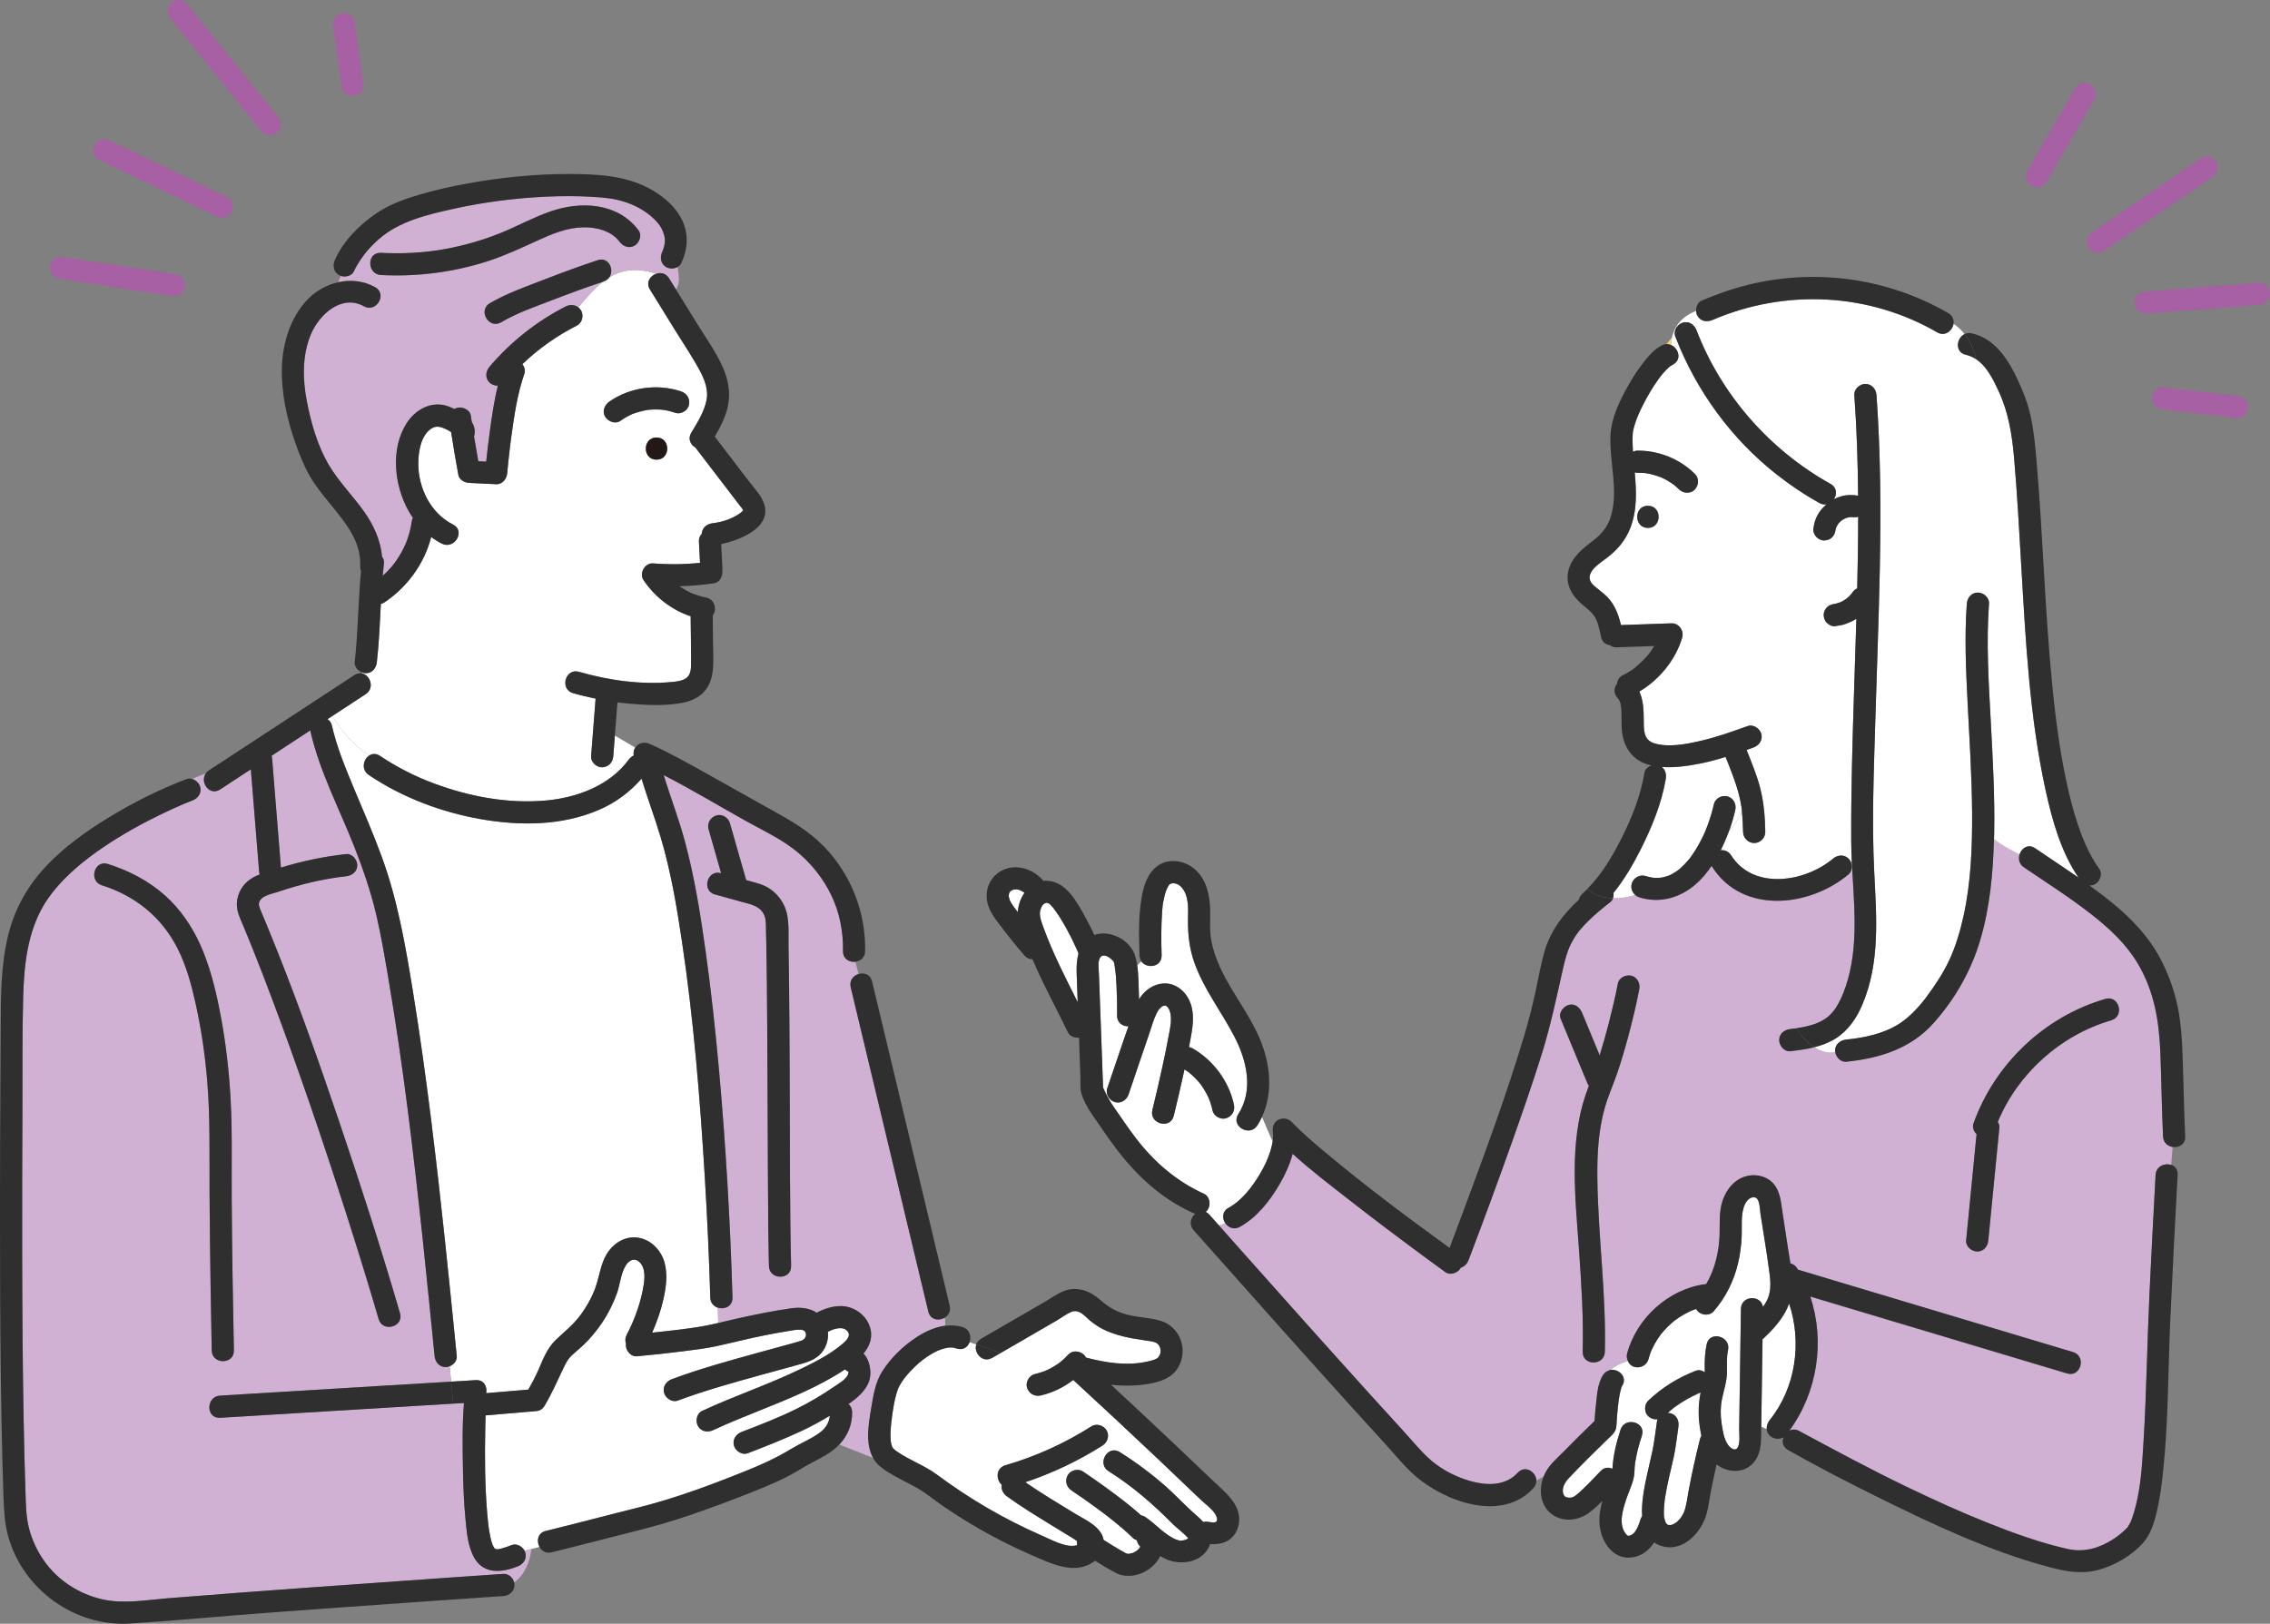 <?xml version="1.0" encoding="UTF-8"?>
<svg id="_レイヤー_1" data-name="レイヤー 1" xmlns="http://www.w3.org/2000/svg" viewBox="0 0 655.65 469.11">
  <rect x="0" y="0" width="655.65" height="469.11" fill="#808080" stroke="none"/>
  <defs>
    <style>
      .cls-1 {
        fill: #d0b1d3;
      }

      .cls-2 {
        fill: #fff;
      }

      .cls-3 {
        fill: #2e2f2e;
      }

      .cls-4 {
        fill: #a660a3;
      }

      .cls-5 {
        fill: #fdd576;
      }

      .cls-6 {
        fill: #231815;
      }
    </style>
  </defs>
  <path class="cls-4" d="m98.44,23.23c.1.73.21,1.46.31,2.19.24,1.66,2.44,2.72,3.94,2.24,1.82-.59,2.49-2.16,2.24-3.94-.74-5.14-1.47-10.28-2.2-15.41-.1-.73-.21-1.46-.31-2.19-.24-1.66-2.44-2.72-3.94-2.24-1.82.59-2.49,2.16-2.23,3.94.73,5.14,1.47,10.28,2.2,15.41"/>
  <path class="cls-4" d="m72.4,34.06c1.1,1.36,2.2,2.72,3.29,4.08,1.09,1.35,3.4,1.13,4.52,0,1.33-1.33,1.09-3.18,0-4.52-7.7-9.54-15.4-19.07-23.1-28.61-1.1-1.36-2.2-2.72-3.29-4.08-1.09-1.34-3.4-1.13-4.52,0-1.33,1.33-1.09,3.18,0,4.52,7.7,9.54,15.4,19.07,23.1,28.61"/>
  <path class="cls-4" d="m28.57,46.18c9.91,4.77,19.82,9.54,29.72,14.31,1.41.68,2.81,1.35,4.22,2.03,1.56.75,3.46.42,4.38-1.15.82-1.4.42-3.63-1.15-4.38-9.91-4.77-19.82-9.54-29.72-14.31-1.41-.68-2.81-1.35-4.22-2.03-1.56-.75-3.46-.43-4.38,1.15-.82,1.4-.42,3.62,1.15,4.38"/>
  <path class="cls-4" d="m16.76,80.45c9.53,1.47,19.06,2.93,28.6,4.4,1.36.21,2.72.42,4.09.63,1.71.26,3.44-.43,3.94-2.24.42-1.51-.52-3.67-2.24-3.94-9.53-1.46-19.06-2.93-28.59-4.4-1.36-.21-2.73-.42-4.09-.63-1.7-.26-3.44.43-3.94,2.24-.42,1.52.52,3.67,2.24,3.94"/>
  <path class="cls-4" d="m591.1,52.58c4.03-6.96,8.06-13.93,12.1-20.9.58-1,1.16-1.99,1.73-2.99,2.07-3.57-3.46-6.8-5.52-3.23-4.03,6.97-8.06,13.93-12.1,20.9-.58,1-1.16,1.99-1.73,2.99-2.07,3.57,3.46,6.8,5.52,3.23"/>
  <path class="cls-4" d="m603.17,71.43c.83,1.42,2.94,2.12,4.38,1.15,9.18-6.24,18.36-12.48,27.54-18.73,1.3-.88,2.59-1.76,3.89-2.64,1.43-.97,2.06-2.81,1.15-4.38-.83-1.42-2.94-2.12-4.38-1.15-9.18,6.24-18.36,12.48-27.54,18.73-1.3.88-2.59,1.76-3.89,2.64-1.43.97-2.06,2.81-1.15,4.38"/>
  <path class="cls-4" d="m652.45,81.7c-9.54.73-19.07,1.47-28.61,2.2-1.36.1-2.72.21-4.08.32-1.72.13-3.2,1.37-3.2,3.2,0,1.63,1.47,3.34,3.2,3.2,9.54-.73,19.07-1.47,28.61-2.2,1.36-.1,2.72-.21,4.08-.31,1.72-.13,3.2-1.38,3.2-3.2,0-1.63-1.47-3.33-3.2-3.2"/>
  <path class="cls-4" d="m646.16,114.39c-6.24-.73-12.48-1.47-18.71-2.2-.89-.1-1.77-.21-2.66-.31-1.67-.2-3.27,1.61-3.2,3.2.09,1.9,1.41,2.99,3.2,3.2,6.24.74,12.48,1.47,18.72,2.2.88.1,1.77.21,2.66.31,1.67.2,3.27-1.61,3.2-3.2-.08-1.9-1.41-2.99-3.2-3.2"/>
  <path class="cls-5" d="m329.34,446.78s0,0,0,0h-.01s0,0,0,.01c0,0,0,.01,0,.02,0,0,0-.01,0-.02"/>
  <path class="cls-5" d="m329.33,446.88s0,.04.02.06c0,0,0-.04,0-.08,0,0,0,.02-.01.03"/>
  <path class="cls-5" d="m329.38,446.54s0,.07,0,.11c.08-.24.04-.22,0-.11"/>
  <path class="cls-5" d="m329.34,446.65s0,0,0,.01t0,0v-.02"/>
  <path class="cls-5" d="m329.34,446.81s0,0,0,0c0,0,0,.02,0,.03,0,0,0,0,0,0,0,0,.01-.02.02-.03"/>
  <path class="cls-2" d="m239.67,409c-2.68,1.62-5.43,3.14-8.27,4.45-5.06,2.34-10.26,4.42-15.47,6.4-1.62.62-3.51-.69-3.94-2.23-.49-1.78.62-3.32,2.24-3.94,5.33-2.03,10.59-4.08,15.7-6.59,3.75-1.84,7.39-4.01,10.84-6.36,1.36-.94,3.45-2.06,4.17-3.61-.03.06.13-.72.16-.68,0-.04,0-.09,0-.15-.39-.16-.73-.4-1.01-.7-3.71,2.5-7.7,4.58-11.76,6.46-8.65,4-17.69,7.08-26.33,11.11-1.57.73-3.44.46-4.38-1.15-.82-1.4-.42-3.65,1.15-4.38,9.19-4.29,18.84-7.51,28-11.89,4.27-2.05,8.82-4.3,12.45-7.38,1.04-.89,2.74-2.34,1.59-3.75-1.28-1.58-3.84-.76-5.33-.02-.11.05-.23.09-.34.13.25,2.51-.64,5.11-2.57,6.84-1.87,1.68-4.35,2.24-6.71,2.9-3.34.93-6.69,1.82-10.03,2.75-8.09,2.23-16.2,4.48-24.07,7.41-1.63.6-3.51-.68-3.94-2.24-.48-1.77.62-3.33,2.24-3.94,8.2-3.05,16.66-5.38,25.08-7.69,3-.82,6.02-1.63,9.02-2.47.95-.26,1.9-.53,2.83-.82.21-.07.43-.14.64-.21.03-.04.31-.19.42-.24.1-.1.34-.31.41-.38.07-.12.14-.23.21-.34.04-.07.06-.1.08-.12,0-.05.01-.11.03-.22.02-.1.04-.17.04-.21,0-.08,0-.24,0-.36-.05-.11-.12-.35-.14-.48-.03-.05-.06-.11-.09-.16-.07-.07-.14-.16-.19-.21-.1-.06-.27-.17-.4-.24-.05.01-.48-.11-.52-.14-.15,0-.8-.02-.99-.02-.81.05-1.62.21-2.42.34-2.44.39-4.86.83-7.28,1.32-4.65.92-9.24,2.12-13.87,3.12-2.99.65-6.04,1.02-9.07,1.4-4.6.59-9.22,1.08-13.85,1.51-1.73.16-3.2-1.59-3.2-3.2,0-.16.02-.3.04-.44-.29-.76-.28-1.66.2-2.58,2.03-3.89,3.64-8.12,4.53-12.43.5-2.39,1.17-5.86-.36-8.01-1.34-1.88-3.18-1.51-4.36.29-1.55,2.36-1.72,5.68-2.69,8.32-1.04,2.81-2.36,5.52-4.01,8.02-1.66,2.51-3.6,4.87-5.79,6.94-1.05,1-2.2,1.88-3.25,2.88-1.04.98-1.6,2.08-2.22,3.36-1.82,3.78-3.43,7.54-5.59,11.16-.68,1.14-1.71,1.57-2.72,1.52-.12.02-.24.05-.37.06-.65.06-1.3.11-1.96.17-3.99.34-7.98.68-11.98,1.02-.04,1.24-.07,2.48-.09,3.72-.17,8.1-.12,16.25.54,24.32.08.92.16,1.83.26,2.74.04.4.09.8.14,1.2.07.53-.02-.07.08.59.25,1.61.6,3.68,1.13,4.92,0-.02.34.64.47.84.01.02,0,.01.02.02.02.02.03.04.04.05,0-.01.14.07.22.13.18.03.49.13-.03.08,1.09.12.96.06,1.97-.2.97-.25,1.9-.6,2.83-.96,1.4-.55,3.02.39,3.7,1.65l1.99-.5c.12-.92.18-1.86.18-2.8,0,.94-.06,1.88-.18,2.8l2.34-.59c-.93-1.66-.58-4.06,1.8-4.64,8.78-2.14,17.5-4.49,26.28-6.65,11.19-2.76,22.1-6.88,32.77-11.21,3.83-1.55,7.93-3.46,11.83-5.84,2.55-1.56,5.34-2.68,7.82-4.38,1.92-1.32,3.1-2.9,3.34-5.21"/>
  <path class="cls-2" d="m351.5,438.68c-.32-2.05-3.12-3.92-4.5-5.25-4.07-3.9-8.15-7.79-12.24-11.66-8.2-7.76-16.46-15.46-24.77-23.11-2.77,2.13-6,3.69-9.4,4.47-1.75.41-3.38-.53-3.94-2.23-.52-1.6.6-3.56,2.24-3.94,1.05-.24,2.09-.56,3.1-.96.02,0,.05-.02.07-.03.24-.11.49-.22.73-.34.46-.23.91-.47,1.35-.72.46-.27.92-.56,1.37-.87.2-.14.39-.28.59-.42,0,0,.02-.02.04-.03.04-.03.08-.06.1-.08.82-.66,1.58-1.39,2.29-2.16,1.21-1.32,3.29-1.13,4.52,0,.27.25.46.54.61.85,5.88,1.54,12.08,2.5,18.05,1.08,1.14-.27,2.3-.52,2.88-1.19.18-.21.51-.84.58-1.27.2-1.18-.27-2.28-1.08-2.79-.84-.53-2.13-.59-3.36-.78-1.24-.2-2.47-.38-3.7-.6-2.8-.5-5.52-1.24-8.1-2.47-1.48-.7-2.82-1.62-4.09-2.66-1-.82-1.82-1.87-3.02-2.42-.84-.39-1.63-.44-2.47-.06-1.44.64-2.84,1.71-4.21,2.51-5.36,3.1-10.72,6.21-16.09,9.32l1.66.57-1.66-.57c-.82.48-1.63.95-2.45,1.42-2.82,1.63-5.4-1.46-4.62-3.86l-1.92-.66c-.52,1.39-1.85,2.41-3.68,1.82-.22-.08-1.46-.32-.99-.28-.43-.04-.86-.03-1.29,0-.09,0-.15,0-.21,0-.02,0-.04,0-.09.02-.22.04-.44.08-.66.14-.51.12-1.02.27-1.51.45-1.61.57-3.63,1.8-5.2,3.02-1.59,1.23-3.2,2.82-4.55,4.42-.58.69-.89,1.08-1.46,1.97-.25.38-.48.77-.7,1.18-.07.12-.33.73-.37.8-1.06,3.04-1.58,6.7-1.92,9.79-.12,1.08-.2,2.16-.22,3.25,0,.51,0,1.02.04,1.52.01.18.03.36.05.54,0,.04,0,.05,0,.08,0,.03.01.06.02.11.08.42.18.84.32,1.25.03.04.19.35.27.5.02.02.04.03.06.06.12.12.24.23.36.35.28.25.39.34.83.64,3.62,2.49,7.86,3.96,11.4,6.58,4.66,3.46,9.49,6.68,14.5,9.6,5.03,2.94,10.22,5.58,15.55,7.92,2.46,1.08,5.17,2.56,7.84,3.02.89.15,1.8.12,2.67-.1-.08-.38-.09-.77-.02-1.16-.39-.29-.78-.59-1.16-.82-2.14-1.3-4.28-2.6-6.42-3.92-4.28-2.63-8.58-5.27-12.66-8.2-1.12-.8-1.76-2.07-1.52-3.36-1.7-1.45-1.76-4.82,1.06-5.63,8.79-2.55,17.12-6.34,24.84-11.25,1.46-.93,3.53-.3,4.38,1.15.9,1.53.31,3.45-1.15,4.38-6.97,4.43-14.49,7.99-22.32,10.62,4.69,3.23,9.58,6.17,14.45,9.13,2.6,1.58,6,3.05,7.55,5.8.32.58.5,1.16.62,1.74,0,0,.02.01.03.02,1.58,1,3.17,1.99,4.79,2.92.38.22.76.44,1.15.65.14.07.27.14.41.22.05.03.19.09.28.13.06.02.11.04.14.04.02,0,.07.01.11.02.14,0,.29.02.43.01.02,0,.04,0,.05,0,.35-.11.74-.15,1.08-.27.02,0,.06-.02.09-.04.17-.1.35-.18.52-.27.19-.11.37-.23.56-.36t.01,0s0,0,0,0c.24-.24.47-.48.7-.72.04-.06.07-.11.11-.17.02-.04.06-.12.09-.19,0,0,0-.02.01-.02,0-.02,0-.03,0-.05,0-.02-.02-.03-.02-.05-.03-.03-.05-.06-.08-.08-.48-.49-.76-1.08-.86-1.7-.45-.15-.87-.39-1.2-.72-1.7-1.68-3.52-3.23-5.38-4.73-.53-.43-1.06-.85-1.6-1.27-.1-.08-.22-.17-.29-.23-.22-.17-.45-.34-.67-.51-.97-.74-1.95-1.46-2.94-2.18-2.22-1.62-4.48-3.21-6.77-4.73-1.49-.99-2-2.77-1.15-4.38.78-1.47,2.98-2.07,4.38-1.15,2.36,1.57,4.67,3.2,6.96,4.88,3.39,2.47,6.77,5.02,9.9,7.84.38.06.76.18,1.09.41,3.12,2.05,5.61,5.19,9.04,6.6.03,0,.25.07.3.09.22.06.44.12.66.17.48.11,0,.09.49.03.25-.03,1.05-.12,1.5-.35.29-.14.42-.24.53-.35-.2-.21-.39-.42-.6-.63-.49-.49-1.01-.95-1.53-1.41-.85-.74-1.74-1.44-2.53-2.24-5.64-5.69-11.55-10.81-18.35-15.08-3.48-2.19-.27-7.72,3.23-5.52,4.68,2.93,9.12,6.24,13.26,9.89,2.96,2.6,5.58,5.54,8.57,8.11.79.68,1.58,1.4,2.29,2.18.48-.1.99-.12,1.5-.03,1.13.19,2.69.56,2.46-.95"/>
  <path class="cls-1" d="m251.59,407.14c.64-3.79,1.19-7.76,3.31-11.05,2.52-3.91,6.03-7.28,9.92-9.82,2.4-1.57,5.24-2.88,8.15-3.27.07-.77.09-1.55-.09-2.32-1.66,1.01-4.15.68-4.73-1.74-.92-3.84-1.84-7.68-2.76-11.52-4.02-16.78-8.03-33.56-12.04-50.34-2.54-10.62-5.08-21.24-7.62-31.86-.47-1.95.76-3.34,2.24-3.81l-.9-3.55c-1.73.2-3.61-.81-3.57-3.06.1-5.61-.98-11.22-3.44-16.28-2.22-4.56-5.32-8.54-9.14-11.86-4.55-3.96-10.14-6.51-15.37-9.42-7.92-4.42-15.76-9.15-23.85-13.3,2,6.45,4.42,12.75,6.17,19.28,2.76,10.3,4.45,20.91,5.93,31.46,1.6,11.42,2.84,22.89,3.88,34.38,1.97,21.89,3.25,43.86,3.9,65.83.08,2.56-2.36,3.52-4.25,2.9l.15,4.41c1.85-.43,3.69-.88,5.54-1.3,5.15-1.15,10.34-2.19,15.56-2.94,2.58-.37,5.3-.08,7.38,1.29.1-.07.19-.14.3-.2,2.86-1.4,6.18-2.32,9.33-1.29,2.62.86,4.83,2.92,5.68,5.56.96,3.01-.07,5.58-1.85,7.73,1.94,1.9,2.46,5.79,1.56,8.14-1.04,2.69-3.4,4.72-5.9,6.42.62.52,1.04,1.29,1.06,2.32.06,3.68-1.29,6.88-3.72,9.41l9.81,3.88c-2.3-4.13-1.36-9.69-.62-14.1m-29.5-41.38c-.2-8.51-.24-17.02-.29-25.53-.11-18.58-.11-37.16-.3-55.74-.04-3.73-.09-7.46-.16-11.19-.03-1.52-.06-3.04-.1-4.56-.04-1.4.08-2.93-.46-4.25-1.17-2.83-4.08-3.26-6.69-3.98l-7.57-2.09c-3.97-1.1-2.28-7.27,1.7-6.17.02,0,.05.01.07.02-1.22-4.25-2.43-8.5-3.65-12.75-.49-1.72.6-3.41,2.24-3.94,1.66-.54,3.48.63,3.94,2.24,1.57,5.48,3.14,10.96,4.7,16.44.52.14,1.05.29,1.57.43,1.53.42,3.04.81,4.44,1.58,2.78,1.52,4.91,4.29,5.67,7.36.79,3.18.49,6.84.55,10.1.07,3.83.12,7.65.16,11.48.1,9.48.14,18.96.17,28.44.07,17.37,0,34.74.41,52.1.09,4.13-6.3,4.11-6.4,0"/>
  <path class="cls-2" d="m95.99,206.86c-.47.31-.94.62-1.41.92.6.36,1.08.96,1.28,1.87,1.4,6.14,3.81,12.02,6.23,17.82,2.8,6.69,5.71,13.34,8.2,20.16,4.52,12.37,6.75,25.22,8.87,38.18,2.12,13,3.91,26.05,5.54,39.12,2.78,22.25,5,44.55,7.24,66.86.13,1.32-.88,2.48-2.07,2.96l.43,4.4c2.38-.14,4.76-.29,7.13-.44,2.39-.14,3.37,1.94,2.99,3.77.05,0,.1,0,.16-.01,4-.34,8.01-.68,12.02-1.02,1.06-1.84,2.04-3.7,2.9-5.66,1.31-3,2.5-6.21,4.88-8.54,2.34-2.29,4.89-4.24,6.91-6.85,1.88-2.44,3.49-5.21,4.58-8.1,1.24-3.29,1.55-7.05,3.42-10.08,1.94-3.14,5.36-5.26,9.12-4.64,3.7.61,6.56,3.66,7.54,7.2.96,3.47.4,7.38-.4,10.83-.74,3.19-1.86,6.35-3.19,9.39,4.46-.45,8.94-.96,13.07-1.6,2.03-.31,4.02-.74,6.02-1.2l-.15-4.41c-1.16-.38-2.1-1.34-2.15-2.9-.35-11.7-.89-23.38-1.6-35.06-1.37-22.61-3.21-45.26-6.56-67.67-1.51-10.14-3.22-20.35-6.15-30.18-1.7-5.73-3.81-11.3-5.55-17.02-3.34,3.86-7.45,6.91-12.19,8.97-10.76,4.67-22.9,4.72-34.3,2.72-11.38-2-22.69-6.27-32.29-12.75-2.29-1.54-1.58-4.55.18-5.65-4.78-2.98-7.94-7.05-10.7-11.38"/>
  <path class="cls-2" d="m213.61,145.95c-.49-.66-1-1.31-1.5-1.96-3.75-4.9-7.5-9.8-11.25-14.7-1.4-.8-2.26-2.5-1.19-4.28,1.79-2.97,3.76-6.05,4.43-9.51.52-2.64-.44-5.56-1.8-8.12-2.18-4.11-4.85-8.01-7.29-11.97-2.42-3.93-4.85-7.86-7.28-11.79-1.26-2.04.08-3.97,1.85-4.55-5.75-1.85-9.97-1.14-13.56,1.03-.36.54-.9.98-1.67,1.23-.08.03-.16.06-.24.08-2.47,1.94-4.71,4.54-7.06,7.38.3.24.56.52.77.88.84,1.43.39,3.59-1.15,4.38-5.92,3.01-11.12,6.7-15.79,11.18.62.78.91,1.82.57,2.78-2.02,5.81-2.92,12.06-3.76,18.13-.02.14-.04.28-.1.74-.04.34-.09.68-.13,1.02-.08.65-.16,1.29-.24,1.94-.14,1.19-.28,2.38-.4,3.57-.12,1.1-.23,2.19-.32,3.29-.14,1.65-1.37,3.29-3.2,3.2-2.61-.13-5.22-.26-7.84-.38-1.32-.06-2.83-.93-3.08-2.35-.75-4.1-1.45-8.22-2.09-12.34-.53-.37-1.14-.68-1.72-.94-1.15-.52-2.47-.98-3.85-.14-3.18,1.93-3.9,6.83-3.9,10.22,0,7.04,3.58,14.36,10.03,17.58,3.69,1.84.45,7.36-3.23,5.52-1.08-.54-2.11-1.19-3.08-1.92-1.97,7.73-6.96,14.56-13.61,18.97-.29.19-.6.3-.92.37-.3,5.61-.53,11.23-1.16,16.82-.2,1.72-1.31,3.2-3.2,3.2-.3,0-.6-.07-.9-.16l-.13.23c2.33.55,3.65,4.24,1,5.98-3.21,2.1-6.42,4.21-9.63,6.31,2.76,4.33,5.91,8.4,10.7,11.38.85-.53,1.94-.62,3.06.13,4.88,3.29,10.16,5.96,15.67,8,10.17,3.77,21.08,5.83,31.94,4.93,9.16-.76,18.68-4.31,24.18-11.77.4-.55.92-.98,1.49-1.26-.11-.76,0-1.56.36-2.17.03-.04.06-.08.09-.12l-5.88-3.46c-.15,1.98-.31,3.96-.46,5.93-.14,1.79-1.36,3.12-3.2,3.2-1.64.07-3.33-1.53-3.2-3.2.43-5.54.86-11.09,1.3-16.64-2.18-.45-4.36-.96-6.5-1.57-3.96-1.14-2.26-7.31,1.7-6.17,8.74,2.52,18.24,3.85,27.33,2.89,1.3-.14,2.95-.39,3.94-1.32,1.22-1.16,1.1-3.17,1.1-4.72,0-4.3-.07-8.6-.12-12.9-5.54-1.84-10.36-5.59-13.62-10.46-1.3-1.94.39-5,2.76-4.81,2.75.22,5.51.29,8.27.2,1.38-.04,2.76-.13,4.13-.25.39-.03.78-.08,1.17-.12-.11-2.09-.22-4.18-.33-6.28-.04-.8.34-1.54.84-2.14.09-1.76,1.52-2.83,3.18-3.02,2.66-.3,5.52-1.24,7.73-2.78.24-.17.6-.49.76-.6.04-.03.3-.52.21-.18-.01.04.07.11.06,0,0-.49-.76-1.25-1.05-1.64m-23.98-13.15c-4.12,0-4.12-6.4,0-6.4s4.12,6.4,0,6.4m9.36-15.76c-.37,1.62-2.35,2.78-3.94,2.24-.74-.25-1.48-.47-2.24-.63-.31-.07-.62-.12-.92-.17.05.02-.71-.09-.81-.1-.78-.06-1.55-.08-2.33-.06-.39.01-.78.04-1.16.07-.16.02-.32.03-.49.05-1.49.26-2.9.64-4.32,1.14-.08.03-.14.06-.18.07-.13.06-.26.12-.39.18-.35.17-.7.34-1.04.53-.68.38-1.34.79-1.97,1.24-1.46,1.03-3.5.21-4.38-1.15-.99-1.54-.22-3.42,1.15-4.38,5.92-4.17,13.94-5.29,20.78-2.96,1.7.58,2.64,2.16,2.24,3.94"/>
  <path class="cls-1" d="m151.51,448.01c.1.19.18.39.24.59.49,1.79-.63,3.3-2.24,3.94-4.41,1.73-9.63,2.38-12.42-2.31-2.03-3.41-2.31-7.93-2.68-11.79-.41-4.33-.58-8.69-.67-13.04-.14-6.65-.26-13.42.27-20.08-1.03.06-2.06.13-3.09.19l.26,2.64-.26-2.64c-.88.06-1.76.11-2.63.16-13.24.8-26.48,1.61-39.71,2.41-8.35.51-16.69,1.02-25.04,1.52-4.12.25-4.09-6.15,0-6.4,3.05-.18,6.1-.37,9.14-.56,13.24-.8,26.47-1.61,39.71-2.41,5.97-.36,11.94-.72,17.9-1.09l-.43-4.4c-.37.15-.76.24-1.13.24-1.85,0-3.02-1.48-3.2-3.2-1.14-11.3-2.25-22.61-3.45-33.9-2.68-25.19-5.67-50.38-9.93-75.36-1.04-6.08-2.05-12.2-3.46-18.2-1.58-6.68-3.81-13.19-6.32-19.58-4.32-11.02-10.04-21.79-12.69-33.39-.02-.12-.02-.22-.04-.34-3.74,2.45-7.47,4.9-11.21,7.34.08.26.14.53.16.8.11,1.35.22,2.69.33,4.04.74,9.16,1.48,18.32,2.22,27.48,6.15-1.92,12.44-3.21,18.85-3.91,1.73-.19,3.2,1.62,3.2,3.2,0,1.86-1.48,3.01-3.2,3.2-6.76.74-13.4,2.37-19.83,4.55-1.93.66-5.12,1.08-5.38,3.43-.07.66.48,1.82.83,2.65.48,1.14.96,2.29,1.43,3.43,7.74,18.74,14.52,37.89,21.02,57.1,6.18,18.25,12.08,36.6,17.48,55.1,1.16,3.97-5.02,5.65-6.17,1.7-3-10.26-6.17-20.48-9.43-30.66-6.68-20.86-13.74-41.62-21.46-62.13-1.76-4.68-3.56-9.36-5.42-14-.88-2.19-1.76-4.38-2.67-6.55-.92-2.22-2.11-4.37-1.97-6.88.16-2.84,1.66-5.42,4.04-6.98.77-.5,1.63-.91,2.52-1.27-.06-.23-.11-.47-.13-.72-.11-1.34-.22-2.69-.32-4.04-.69-8.54-1.38-17.08-2.07-25.61l-8.88,5.82c-3.08,2.02-5.95-2.16-4.11-4.68l-4.05,1.62c1.12.28,2.11,1.22,2.4,2.29.49,1.78-.62,3.33-2.23,3.94-.6.22-1.2.47-1.79.71-.23.1-.47.2-.7.29.34-.14-.59.25-.84.36-.9.39-1.8.79-2.7,1.2-2.38,1.09-4.74,2.25-7.07,3.46-5.83,3.04-11.52,6.45-16.76,10.44-5.02,3.82-9.87,8.4-13.07,13.76-4.75,7.98-5.72,17.48-5.96,26.58-.28,10.39-.16,20.81-.21,31.21-.07,14.35-.11,28.71-.08,43.06.03,15.86.14,31.73.42,47.59.13,7.2.3,14.39.55,21.58.12,3.37.16,6.72.99,10,.88,3.46,2.4,6.65,4.46,9.56,3.97,5.6,10.12,9.52,16.8,11.01,6.13,1.37,12.62.18,18.81-.32,13.84-1.12,27.68-2.15,41.52-3.15,12.83-.93,25.67-1.84,38.5-2.73,5.65-.4,11.3-.78,16.95-1.17,1.48-.1,2.74,1.1,3.1,2.46,2.94-2.09,4.51-5.72,4.99-9.65l-1.99.5Zm-94.94-157.78c-1.24-5.56-2.7-11.14-5.29-16.24-4.6-9.02-12.17-15.16-21.84-18.21-3.92-1.24-2.23-7.41,1.7-6.17,6.1,1.93,11.79,4.86,16.57,9.15,4.33,3.88,7.71,8.81,10.09,14.1,2.62,5.83,4.21,12.01,5.48,18.27,1.5,7.38,2.48,14.88,3.06,22.39.84,10.96.51,21.93.58,32.9.09,14.58.33,29.17.63,43.75.08,4.13-6.32,4.11-6.4,0-.12-5.77-.22-11.55-.31-17.32-.15-9.42-.28-18.84-.33-28.27-.05-10.97.23-21.91-.72-32.86-.62-7.23-1.66-14.41-3.24-21.49"/>
  <path class="cls-1" d="m108.35,82.96c3.61,2,.38,7.52-3.23,5.53-6.47-3.58-12.95,2.44-15.32,8.12-2.55,6.11-2.4,12.99-1.16,19.39,1.2,6.18,3.08,12.82,6.3,18.27,2.86,4.84,6.87,8.85,10.13,13.4,2.82,3.94,4.86,8.38,5.28,13.17.4.52.62,1.15.55,1.82-.14,1.23-.26,2.46-.36,3.69.45-.41.91-.81,1.34-1.25.66-.68,1.28-1.39,1.86-2.13.07-.1.18-.24.21-.28.15-.21.3-.42.44-.62.26-.38.52-.76.76-1.16.52-.82.99-1.67,1.43-2.54.21-.42.41-.86.6-1.29.04-.09.1-.24.13-.33.09-.24.18-.48.27-.72.66-1.83,1.12-3.72,1.4-5.65.04-.28.15-.53.28-.77-.45-.66-.89-1.33-1.28-2.03-4.1-7.36-5.26-17.74-.63-25.16,2.56-4.09,7.34-6.78,12.13-5.01.57.21,1.18.46,1.8.74.22-.13.47-.24.75-.32,1.52-.42,3.69.52,3.94,2.24.09.61.2,1.22.29,1.83.65.99.98,2.15.81,3.5-.03.24-.08.47-.15.7.39,2.4.8,4.78,1.23,7.17.76.04,1.52.07,2.28.11.3-2.86.64-5.72,1.02-8.57.6-4.45,1.24-8.98,2.32-13.38-.89.01-1.8-.31-2.41-.92-1.3-1.29-1.12-3.21,0-4.52,6.09-7.2,13.65-13.18,22.06-17.46,1.2-.61,2.6-.52,3.61.28,2.36-2.85,4.6-5.45,7.06-7.38-5.04,1.67-10.02,3.52-14.97,5.42-5.06,1.95-9.72,3.54-14.4,6.27-3.56,2.08-6.78-3.45-3.23-5.53,4.85-2.83,10.33-4.76,15.55-6.77,5.15-1.99,10.34-3.92,15.58-5.65,3.16-1.04,4.84,2.74,3.37,4.94,3.6-2.17,7.82-2.88,13.57-1.03,1.27-.42,2.77-.14,3.68,1.32.66,1.07,1.32,2.13,1.98,3.2,1.35-1.8.78-4.16.5-6.47-1,.58-2.37.61-3.33.05-1.59-.93-1.88-2.81-1.15-4.38.71-1.54.93-3.22.66-4.46-.34-1.56-1.04-2.91-2.05-4.07-2.36-2.7-5.64-4.62-8.92-5.76-3.44-1.2-6.46-1.43-10.12-1.64-4.33-.26-8.68-.24-13.02-.04-9.01.41-18,1.56-26.81,3.51-7.57,1.67-15.66,3.55-21.63,8.8-1.22,1.08-2.36,2.24-3.42,3.48-.21.25-.42.5-.62.76-.05.07-.34.44-.4.52-.34.46-.66.92-.97,1.4-.63.97-1.25,1.98-1.72,3.04-.6,1.38-2.42,1.82-3.78,1.4-.32.61-.57,1.22-.76,1.82,3.54-.79,7.29-.43,10.63,1.42m1.69-9.92c6.17.33,12.38.02,18.47-1.08,5.4-.98,10.7-2.49,15.8-4.52,4.96-1.98,9.64-4.61,14.7-6.36,8.82-3.06,19.48-2.54,25.46,5.5,1.04,1.4.22,3.58-1.14,4.38-1.61.94-3.35.24-4.38-1.15-2.38-3.2-6.8-4.21-10.58-4.13-4.52.09-8.88,1.89-12.93,3.74-4.74,2.16-9.43,4.38-14.39,5.99-9.95,3.24-20.55,4.59-30.99,4.04-4.1-.22-4.12-6.62,0-6.4"/>
  <path class="cls-3" d="m167.81,89.67c-.21-.36-.47-.64-.77-.87-1.4,1.7-2.84,3.48-4.41,5.26,1.56-1.78,3-3.56,4.41-5.26-1-.79-2.42-.88-3.61-.28-8.4,4.28-15.97,10.26-22.06,17.46-1.11,1.32-1.29,3.23,0,4.52.6.6,1.52.93,2.41.92-1.07,4.4-1.71,8.93-2.32,13.38-.39,2.85-.73,5.71-1.03,8.57-.76-.04-1.52-.08-2.28-.11-.43-2.39-.84-4.78-1.23-7.17.06-.22.12-.46.15-.7.18-1.35-.16-2.51-.8-3.5-.09-.61-.2-1.22-.29-1.83-.24-1.71-2.42-2.65-3.94-2.24-.28.08-.52.19-.75.32-.62-.28-1.23-.53-1.8-.74-4.79-1.76-9.58.92-12.13,5.01-4.63,7.42-3.47,17.8.63,25.16.39.7.82,1.37,1.28,2.03-.13.24-.24.48-.28.77-.28,1.93-.74,3.82-1.4,5.65-.08.24-.18.48-.27.72-.04.08-.1.24-.14.33-.19.44-.39.87-.6,1.29-.43.87-.91,1.72-1.42,2.54-.24.39-.5.78-.76,1.16-.15.21-.3.42-.45.62-.03.04-.14.18-.21.28-.58.74-1.2,1.45-1.86,2.13-.42.44-.89.84-1.34,1.25.1-1.23.22-2.46.36-3.69.08-.66-.15-1.29-.55-1.82-.43-4.79-2.46-9.22-5.29-13.17-3.26-4.55-7.27-8.56-10.12-13.4-3.22-5.46-5.1-12.09-6.3-18.27-1.24-6.4-1.4-13.28,1.15-19.39,2.36-5.68,8.85-11.7,15.32-8.12,3.61,2,6.84-3.53,3.23-5.53-3.34-1.85-7.1-2.2-10.63-1.42-.22.76-.35,1.52-.35,2.28,0-.76.13-1.52.35-2.28-3.7.82-7.16,2.9-9.66,5.85-4.95,5.82-6.85,13.64-6.64,21.15.21,7.61,2.18,15.16,4.93,22.22,1.19,3.05,2.49,5.98,4.33,8.7,1.75,2.58,3.76,4.99,5.73,7.4,4.02,4.92,7.93,10.08,7.64,16.69-.02.53.07.99.24,1.39-.83,8.77-.84,17.6-1.83,26.36-.16,1.4,1.01,2.62,2.3,3.04l1.09-1.95-1.09,1.95c.3.1.6.16.9.16,1.89,0,3-1.48,3.2-3.2.63-5.58.86-11.2,1.16-16.82.32-.07.62-.18.92-.37,6.65-4.41,11.64-11.24,13.61-18.97.97.73,2,1.38,3.08,1.92,3.67,1.83,6.92-3.68,3.23-5.52-6.45-3.22-10.03-10.53-10.03-17.57,0-3.4.72-8.3,3.9-10.23,1.38-.84,2.7-.38,3.85.14.58.26,1.18.57,1.72.94.64,4.12,1.34,8.24,2.09,12.34.26,1.42,1.76,2.28,3.08,2.35,2.61.13,5.22.26,7.84.39,1.83.09,3.06-1.55,3.2-3.2.09-1.1.2-2.2.32-3.29.12-1.19.26-2.38.4-3.57.08-.64.16-1.29.24-1.94.04-.34.09-.68.13-1.02.06-.46.08-.6.1-.74.84-6.08,1.73-12.32,3.76-18.14.34-.96.04-2-.57-2.78,4.67-4.48,9.88-8.16,15.79-11.18,1.54-.78,1.98-2.95,1.15-4.38"/>
  <path class="cls-3" d="m220.07,144.09c-.9-1.66-2.29-3.14-3.44-4.64-1.22-1.6-2.44-3.2-3.66-4.79-2.18-2.84-4.35-5.68-6.52-8.52,1.61-2.75,3.13-5.64,3.78-8.74.84-3.94.13-7.68-1.48-11.33-1.95-4.41-4.87-8.45-7.4-12.55-2.04-3.31-4.08-6.62-6.13-9.92-.42.56-1.02,1.08-1.88,1.51.87-.43,1.46-.95,1.88-1.51-.66-1.07-1.32-2.14-1.97-3.2-.91-1.47-2.4-1.74-3.68-1.32.8.26,1.63.56,2.49.92-.86-.36-1.69-.66-2.49-.92-1.76.58-3.11,2.51-1.85,4.55,2.43,3.93,4.85,7.86,7.28,11.79,2.44,3.96,5.12,7.86,7.29,11.97,1.36,2.56,2.32,5.48,1.8,8.12-.68,3.46-2.64,6.54-4.43,9.51-1.07,1.78-.21,3.47,1.19,4.28,3.75,4.9,7.5,9.8,11.25,14.7.5.65,1,1.3,1.5,1.96.29.38,1.04,1.15,1.05,1.63,0,.11-.08.04-.07,0,.08-.33-.17.16-.21.19-.16.11-.52.44-.76.6-2.21,1.54-5.07,2.47-7.73,2.78-1.66.19-3.09,1.26-3.18,3.02-.5.59-.88,1.34-.84,2.14.11,2.09.22,4.19.33,6.28-.39.04-.78.09-1.17.12-1.38.12-2.75.21-4.13.25-2.76.09-5.52.02-8.27-.2-2.37-.18-4.06,2.88-2.76,4.82,3.26,4.86,8.08,8.61,13.62,10.46.05,4.3.13,8.6.12,12.9,0,1.54.12,3.56-1.1,4.72-.99.94-2.64,1.18-3.94,1.32-9.09.96-18.59-.38-27.33-2.89-3.96-1.14-5.66,5.03-1.7,6.17,2.14.62,4.32,1.12,6.5,1.57-.43,5.54-.86,11.09-1.3,16.64-.13,1.67,1.56,3.27,3.2,3.2,1.84-.08,3.06-1.41,3.2-3.2.15-1.98.31-3.95.46-5.93l-2.35-1.38,2.35,1.38c.25-3.22.5-6.43.75-9.64,1.17.15,2.34.29,3.52.39,5.04.44,10.44.7,15.43-.29,2.24-.44,4.48-1.44,6.05-3.14,1.75-1.89,2.4-4.35,2.6-6.86.2-2.49.03-5.04,0-7.53-.02-2.57-.05-5.14-.08-7.7.26-.32.46-.7.56-1.14.36-1.58-.48-3.59-2.24-3.94-1.41-.28-2.75-.71-4.1-1.2-.18-.08-.36-.16-.54-.25-.31-.15-.62-.3-.92-.46-.65-.35-1.28-.72-1.9-1.12-.15-.1-.3-.21-.45-.31,3.35-.09,6.7-.37,10.04-.86,1.53-.23,2.54-2.1,2.3-3.57.05-.22.07-.44.06-.66-.12-2.36-.25-4.73-.37-7.09,6.46-1.36,15.82-5.54,11.76-13.04"/>
  <path class="cls-3" d="m174.35,81.33c.76-.25,1.31-.7,1.67-1.24-.65.4-1.29.84-1.91,1.32.08-.03.16-.06.24-.08"/>
  <path class="cls-3" d="m172.65,75.16c-5.24,1.73-10.43,3.66-15.58,5.65-5.22,2.02-10.71,3.94-15.56,6.77-3.55,2.08-.34,7.61,3.23,5.53,4.68-2.74,9.33-4.32,14.39-6.27,4.95-1.91,9.94-3.76,14.98-5.42.62-.49,1.26-.92,1.91-1.32,1.48-2.2-.21-5.98-3.37-4.94"/>
  <path class="cls-3" d="m195.05,119.27c1.58.54,3.57-.62,3.94-2.24.4-1.77-.54-3.36-2.24-3.94-6.85-2.33-14.87-1.21-20.78,2.96-1.36.96-2.14,2.84-1.15,4.38.87,1.36,2.91,2.18,4.38,1.15.64-.45,1.29-.86,1.97-1.24.34-.19.69-.36,1.04-.53.13-.06.26-.12.39-.18.05-.02.1-.04.18-.08,1.42-.51,2.83-.88,4.32-1.14.16-.02.32-.04.49-.05.39-.04.78-.06,1.16-.07.78-.02,1.55,0,2.32.06.11.01.86.12.81.1.31.05.62.11.93.17.76.17,1.5.38,2.24.63"/>
  <path class="cls-6" d="m189.63,132.8c4.12,0,4.12-6.4,0-6.4s-4.12,6.4,0,6.4"/>
  <path class="cls-3" d="m124.71,324.92c-1.63-13.07-3.42-26.12-5.54-39.12-2.12-12.95-4.35-25.81-8.87-38.18-2.49-6.82-5.4-13.47-8.2-20.16-2.42-5.8-4.83-11.68-6.24-17.82-.2-.9-.68-1.5-1.28-1.87.47-.31.94-.62,1.41-.92-.84-1.32-1.66-2.67-2.46-4.02.81,1.35,1.62,2.7,2.46,4.02,3.21-2.1,6.42-4.21,9.63-6.31,2.65-1.74,1.34-5.43-.99-5.98l-3.34,5.93,3.34-5.93c-.68-.16-1.45-.06-2.24.45-14.02,9.18-28.04,18.36-42.05,27.55-.38.24-.66.53-.88.84l5.37-2.15-5.37,2.15c-1.84,2.52,1.02,6.7,4.11,4.68,2.96-1.94,5.92-3.88,8.88-5.82.69,8.54,1.38,17.07,2.07,25.61.11,1.35.22,2.69.33,4.04.02.25.07.49.13.72-.9.36-1.76.77-2.52,1.27-2.38,1.55-3.88,4.14-4.04,6.97-.14,2.51,1.05,4.66,1.97,6.88.9,2.18,1.8,4.36,2.67,6.56,1.86,4.65,3.66,9.32,5.42,14,7.72,20.51,14.77,41.27,21.46,62.13,3.26,10.18,6.43,20.4,9.43,30.66,1.15,3.94,7.33,2.26,6.17-1.7-5.4-18.5-11.3-36.85-17.48-55.1-6.5-19.2-13.28-38.35-21.02-57.09-.48-1.15-.95-2.29-1.44-3.43-.35-.84-.9-1.99-.82-2.65.26-2.35,3.45-2.77,5.38-3.43,6.43-2.18,13.07-3.81,19.83-4.55,1.72-.19,3.2-1.33,3.2-3.2,0-1.58-1.47-3.39-3.2-3.2-6.4.7-12.7,2-18.85,3.91-.74-9.16-1.48-18.32-2.22-27.48-.11-1.35-.22-2.69-.32-4.04-.02-.28-.08-.54-.16-.8,3.73-2.45,7.47-4.9,11.2-7.34.02.11.02.22.04.34,2.65,11.6,8.37,22.37,12.69,33.39,2.5,6.38,4.74,12.89,6.31,19.57,1.41,6.01,2.42,12.12,3.46,18.2,4.26,24.98,7.25,50.17,9.93,75.36,1.2,11.3,2.32,22.6,3.45,33.9.17,1.72,1.35,3.2,3.2,3.2.38,0,.76-.08,1.13-.23l-.72-7.36.72,7.36c1.2-.48,2.2-1.64,2.07-2.96-2.24-22.31-4.46-44.61-7.24-66.86"/>
  <path class="cls-3" d="m237.78,244.37c-4.36-4.45-9.58-7.43-14.98-10.41-6.19-3.41-12.33-6.92-18.5-10.36-5.42-3.03-10.87-6.09-16.54-8.64-1.53-.69-3.32-.46-4.28,1.02l8.98,5.29-8.98-5.29s-.06.08-.09.13c-.36.61-.47,1.4-.36,2.16-.57.28-1.09.71-1.49,1.26-5.5,7.46-15.02,11.01-24.18,11.77-10.85.9-21.76-1.16-31.94-4.93-5.51-2.04-10.79-4.71-15.67-8-1.12-.75-2.21-.66-3.06-.13.7.44,1.42.85,2.19,1.24-.77-.39-1.5-.8-2.19-1.24-1.75,1.1-2.46,4.11-.17,5.65,9.6,6.48,20.9,10.75,32.29,12.75,11.4,2,23.54,1.96,34.3-2.72,4.74-2.06,8.84-5.11,12.19-8.96,1.74,5.71,3.84,11.28,5.55,17.01,2.93,9.84,4.64,20.05,6.15,30.18,3.35,22.41,5.18,45.06,6.56,67.67.71,11.68,1.26,23.37,1.6,35.06.04,1.56,1,2.52,2.15,2.9l-.15-4.59.15,4.59c1.89.62,4.32-.34,4.25-2.9-.65-21.97-1.93-43.94-3.9-65.83-1.03-11.48-2.28-22.95-3.88-34.38-1.48-10.55-3.16-21.16-5.93-31.46-1.75-6.53-4.18-12.83-6.17-19.28,8.1,4.15,15.93,8.88,23.85,13.3,5.23,2.92,10.82,5.46,15.37,9.42,3.82,3.32,6.93,7.31,9.14,11.86,2.47,5.06,3.54,10.67,3.44,16.28-.07,4.12,6.33,4.12,6.4,0,.2-11.34-4.15-22.34-12.1-30.44"/>
  <path class="cls-3" d="m274.31,377.24c-2.54-10.62-5.08-21.24-7.62-31.86-4.02-16.78-8.03-33.56-12.05-50.34-.92-3.84-1.84-7.68-2.76-11.52-.96-4-7.13-2.31-6.17,1.7,2.54,10.62,5.08,21.24,7.62,31.86,4.02,16.78,8.03,33.56,12.04,50.34.92,3.84,1.84,7.68,2.76,11.52.58,2.43,3.07,2.75,4.73,1.75-.19-.84-.62-1.68-1.46-2.52.84.84,1.26,1.68,1.46,2.52,1.08-.66,1.82-1.87,1.44-3.45"/>
  <path class="cls-3" d="m206.52,258.43c2.52.7,5.05,1.39,7.57,2.09,2.61.72,5.52,1.16,6.69,3.98.54,1.32.42,2.85.46,4.25.04,1.52.08,3.04.1,4.56.08,3.73.12,7.46.16,11.19.19,18.58.19,37.16.3,55.74.05,8.51.09,17.02.29,25.53.1,4.11,6.5,4.12,6.4,0-.4-17.36-.33-34.74-.4-52.1-.04-9.48-.08-18.96-.18-28.44-.04-3.83-.08-7.66-.16-11.48-.06-3.26.24-6.92-.55-10.1-.76-3.07-2.9-5.84-5.67-7.36-1.4-.77-2.92-1.16-4.44-1.58-.52-.14-1.04-.29-1.57-.43-1.57-5.48-3.14-10.96-4.7-16.45-.46-1.61-2.28-2.77-3.94-2.23-1.64.53-2.72,2.21-2.23,3.94,1.22,4.25,2.43,8.5,3.64,12.75-.02,0-.05-.01-.07-.02-3.98-1.1-5.67,5.08-1.7,6.17"/>
  <path class="cls-3" d="m145.41,454.7c-5.65.38-11.3.77-16.96,1.17-12.83.89-25.67,1.8-38.5,2.73-13.84,1.01-27.68,2.03-41.52,3.15-6.18.5-12.68,1.69-18.81.32-6.67-1.49-12.82-5.4-16.8-11.01-2.06-2.91-3.57-6.1-4.45-9.56-.84-3.29-.88-6.63-1-10-.25-7.2-.42-14.39-.55-21.58-.29-15.86-.39-31.73-.42-47.59-.03-14.35.01-28.71.08-43.06.05-10.4-.08-20.82.21-31.21.25-9.1,1.21-18.6,5.96-26.58,3.2-5.36,8.05-9.94,13.07-13.76,5.24-3.98,10.92-7.39,16.76-10.44,2.33-1.21,4.69-2.37,7.07-3.46.9-.41,1.8-.81,2.7-1.2.25-.11,1.18-.5.84-.36.24-.1.47-.2.7-.29.59-.24,1.19-.49,1.79-.71,1.62-.61,2.72-2.16,2.24-3.94-.3-1.07-1.29-2-2.41-2.29l-5.78,2.31,5.78-2.31c-.5-.13-1.02-.14-1.53.05-8,3.02-15.78,6.96-23.05,11.44-6.06,3.72-11.93,7.98-16.91,13.08-5.74,5.87-9.71,12.86-11.63,20.87-2.07,8.65-2.06,17.62-2.09,26.46-.02,4.33-.04,8.65-.07,12.98-.08,13.48-.14,26.96-.14,40.45,0,16.19.05,32.38.26,48.56.1,7.73.24,15.46.44,23.19.09,3.51.2,7.02.32,10.54.14,3.78.33,7.52,1.35,11.19,4.27,15.4,19.3,26.25,35.29,25.21,13.26-.86,26.5-2.14,39.75-3.12,13.99-1.04,27.98-2.04,41.98-3.02,8.27-.58,16.54-1.15,24.8-1.72.4-.03.81-.05,1.22-.08,1.72-.12,3.2-1.39,3.2-3.2,0-.25-.04-.49-.1-.74-1.08.77-2.33,1.34-3.79,1.63,1.46-.29,2.72-.86,3.79-1.63-.35-1.37-1.62-2.56-3.1-2.46"/>
  <path class="cls-3" d="m286.6,392.28c.82-.47,1.64-.95,2.45-1.42l-7.08-2.43c-.78,2.39,1.81,5.48,4.62,3.85"/>
  <path class="cls-3" d="m350.39,427.83c-7.62-7.29-15.28-14.54-22.98-21.73-2.17-2.02-4.35-4.04-6.53-6.05,3.6.39,7.23.38,10.85-.24,3.41-.59,6.72-1.64,8.58-4.78,1.35-2.27,1.63-5.18.8-7.68-.92-2.74-3.07-4.9-5.85-5.75-3.02-.93-6.36-.96-9.44-1.73-3.19-.8-5.61-2.14-8.04-4.32-2.76-2.48-6.53-4-10.19-2.68-2.1.76-4.02,2.2-5.96,3.32-1.94,1.12-3.87,2.24-5.81,3.36-4.15,2.4-8.3,4.81-12.45,7.22-.75.44-1.19,1.03-1.4,1.67l7.08,2.43c5.36-3.11,10.72-6.21,16.09-9.32,1.38-.8,2.77-1.88,4.21-2.51.84-.37,1.64-.32,2.47.06,1.2.56,2.02,1.61,3.02,2.43,1.26,1.04,2.61,1.95,4.09,2.65,2.58,1.22,5.3,1.96,8.1,2.47,1.23.22,2.47.41,3.7.6,1.22.19,2.52.25,3.36.79.8.51,1.28,1.61,1.08,2.79-.07.43-.4,1.07-.58,1.27-.57.67-1.74.92-2.88,1.2-5.96,1.42-12.17.46-18.05-1.08-.15-.31-.34-.6-.61-.84-1.23-1.13-3.32-1.32-4.52,0-.71.77-1.48,1.5-2.29,2.16-.02.02-.06.05-.1.08-.02.02-.03.02-.04.03-.2.14-.39.28-.59.42-.44.31-.9.6-1.37.87-.44.26-.89.5-1.35.72-.24.12-.48.23-.73.34-.02,0-.05.02-.07.03-1.01.4-2.04.71-3.1.96-1.63.38-2.75,2.34-2.24,3.94.55,1.71,2.19,2.64,3.94,2.24,3.39-.78,6.62-2.34,9.4-4.48,8.31,7.65,16.57,15.35,24.77,23.11,4.1,3.87,8.18,7.76,12.24,11.66,1.38,1.32,4.18,3.2,4.5,5.25.24,1.51-1.33,1.14-2.46.96-.51-.09-1.02-.07-1.5.03-.7-.77-1.5-1.5-2.29-2.18-2.98-2.57-5.61-5.51-8.57-8.11-4.14-3.65-8.58-6.96-13.25-9.89-3.5-2.2-6.72,3.34-3.23,5.52,6.8,4.27,12.71,9.39,18.35,15.08.79.8,1.68,1.5,2.53,2.24.52.46,1.04.92,1.53,1.41.21.2.4.42.6.63-.11.11-.24.21-.53.35-.46.22-1.25.32-1.5.35-.5.06,0,.08-.49-.03-.22-.05-.44-.11-.66-.18-.05-.01-.27-.08-.3-.09-3.43-1.41-5.92-4.55-9.04-6.6-.34-.22-.71-.35-1.09-.4-3.13-2.82-6.51-5.37-9.9-7.84-2.29-1.67-4.6-3.31-6.96-4.87-1.4-.93-3.6-.32-4.38,1.15-.85,1.6-.34,3.39,1.15,4.38,2.3,1.52,4.55,3.12,6.77,4.74.99.72,1.97,1.44,2.94,2.18.22.17.45.34.67.51.07.06.2.15.29.23.54.42,1.07.84,1.6,1.27,1.86,1.5,3.68,3.05,5.38,4.73.34.33.76.57,1.2.72.1.61.39,1.2.86,1.69.03.03.06.06.08.08,0,.02.02.03.02.05v-.02s0,0,.01.01c0,0,0,0,0,0,0,0,0,.01,0,.02,0,0,0,0,0,0,0,0,0,.02-.01.03h0s0,0,0,.02c-.04.07-.07.15-.1.19-.04.06-.07.11-.11.17-.23.24-.46.48-.7.72h0s0,0-.01.01c-.18.12-.37.24-.56.35-.17.1-.35.18-.52.27-.03.02-.07.03-.09.04-.34.12-.73.17-1.08.27-.02,0-.03,0-.05,0-.14,0-.29,0-.43-.01-.04,0-.09-.01-.11-.02-.03,0-.08-.02-.14-.04-.09-.04-.22-.1-.28-.12-.14-.07-.27-.14-.41-.22-.38-.21-.77-.43-1.15-.65-1.62-.94-3.21-1.93-4.79-2.93,0,0-.02-.01-.03-.02-.12-.58-.3-1.17-.62-1.74-1.54-2.75-4.95-4.22-7.55-5.8-4.86-2.96-9.76-5.9-14.45-9.13,7.83-2.63,15.35-6.18,22.32-10.62,1.46-.93,2.04-2.85,1.15-4.38-.85-1.45-2.91-2.08-4.38-1.15-7.72,4.92-16.05,8.7-24.84,11.25-2.82.82-2.76,4.18-1.06,5.63-.24,1.3.4,2.56,1.52,3.37,4.08,2.94,8.38,5.58,12.66,8.2,2.14,1.31,4.28,2.61,6.42,3.92.38.23.77.52,1.16.82-.06.4-.06.78.02,1.16-.87.22-1.78.25-2.67.1-2.67-.45-5.37-1.93-7.84-3.01-5.32-2.35-10.52-4.99-15.55-7.92-5.01-2.92-9.84-6.15-14.5-9.6-3.54-2.62-7.78-4.08-11.4-6.58-.44-.3-.56-.39-.83-.64-.12-.11-.24-.23-.36-.35-.03-.03-.05-.04-.07-.06-.08-.15-.24-.46-.27-.5-.14-.4-.24-.83-.32-1.25,0-.05-.02-.08-.02-.11,0-.02,0-.04,0-.08-.02-.18-.04-.36-.05-.54-.03-.51-.04-1.02-.04-1.52.01-1.08.1-2.17.22-3.25.34-3.09.86-6.75,1.92-9.79.04-.06.3-.67.37-.8.22-.4.45-.79.7-1.18.57-.88.87-1.28,1.46-1.97,1.35-1.6,2.96-3.18,4.55-4.42,1.57-1.22,3.59-2.45,5.2-3.02.5-.18,1-.33,1.51-.45.22-.05.44-.1.66-.14.05,0,.07-.01.09-.02.06,0,.12,0,.21,0,.43-.02.86-.03,1.28.01-.47-.04.76.2.99.27,1.83.59,3.16-.43,3.68-1.82l-5.55-1.91,5.55,1.91c.6-1.6.12-3.68-1.97-4.36-1.68-.54-3.42-.63-5.12-.4-.09.94-.26,1.89-.26,2.84,0-.94.17-1.89.26-2.84-2.91.39-5.75,1.7-8.15,3.27-3.89,2.53-7.39,5.9-9.91,9.81-2.12,3.29-2.67,7.26-3.31,11.05-.74,4.4-1.68,9.96.62,14.09l6.6,2.61-6.6-2.61c.05.09.09.18.14.27,1.28,2.13,3.67,3.55,5.78,4.75,2.24,1.28,4.6,2.38,6.84,3.66,2.45,1.4,4.64,3.25,6.96,4.86,2.76,1.91,5.59,3.74,8.47,5.46,5.72,3.42,11.66,6.47,17.78,9.12,5.44,2.36,12.14,5.76,17.75,1.84.13-.09.24-.2.37-.3,1.59,1,3.2,1.98,4.84,2.9.94.52,1.91,1.07,2.96,1.29,1.38.28,2.74.24,4.11-.09,2.52-.61,4.85-2.22,6.31-4.36.24-.36.44-.72.61-1.1.58.35,1.16.68,1.78.94,4.12,1.78,9.9,1,12.19-3.34.19-.36.32-.71.44-1.06,1.62.11,3.23-.03,4.76-.79,2.26-1.12,3.49-3.46,3.63-5.92.28-5-4.29-8.45-7.52-11.54m-21.05,18.82v.02h0s0-.01,0-.02m-.01.22s0-.02.01-.03c0,.04,0,.08,0,.08-.01-.02-.02-.04-.02-.06m.05-.22s0-.08,0-.11c.04-.11.08-.13,0,.11"/>
  <path class="cls-3" d="m329.32,446.78s0,.03,0,.05c0-.01,0-.02,0-.03,0,0,0-.01,0-.02"/>
  <path class="cls-3" d="m60.53,344.58c.04,9.42.18,18.84.32,28.26.1,5.78.2,11.55.31,17.32.08,4.11,6.48,4.12,6.4,0-.3-14.58-.54-29.17-.63-43.76-.06-10.97.27-21.95-.58-32.9-.58-7.51-1.56-15.01-3.06-22.39-1.27-6.26-2.86-12.44-5.49-18.27-2.38-5.28-5.76-10.21-10.09-14.09-4.78-4.28-10.47-7.22-16.57-9.15-3.94-1.24-5.62,4.93-1.7,6.17,9.66,3.05,17.24,9.19,21.83,18.21,2.6,5.1,4.06,10.68,5.3,16.25,1.57,7.08,2.61,14.26,3.24,21.49.95,10.95.66,21.89.72,32.86"/>
  <path class="cls-3" d="m196.99,63.54c-1.7-3.59-4.93-6.4-8.28-8.42-7.32-4.4-15.9-4.83-24.23-4.85-10-.03-20.02,1.01-29.85,2.81-4.62.84-9.2,1.88-13.7,3.22-4.4,1.3-8.72,2.89-12.52,5.52-4.72,3.27-9.33,7.92-11.68,13.27-.69,1.58-.46,3.44,1.15,4.38.18.1.39.19.6.25.64-1.19,1.54-2.38,2.73-3.58-1.19,1.19-2.1,2.38-2.73,3.58,1.36.42,3.18-.02,3.78-1.4.46-1.06,1.08-2.08,1.72-3.04.31-.48.64-.94.97-1.4.06-.08.34-.45.39-.52.2-.26.41-.51.62-.76,1.05-1.24,2.2-2.4,3.42-3.48,5.97-5.24,14.06-7.12,21.63-8.8,8.81-1.94,17.8-3.1,26.81-3.51,4.34-.2,8.69-.22,13.02.04,3.66.22,6.68.45,10.12,1.64,3.29,1.14,6.57,3.06,8.92,5.76,1.02,1.16,1.72,2.52,2.05,4.07.27,1.24.05,2.92-.66,4.46-.72,1.57-.44,3.45,1.15,4.38.96.56,2.33.53,3.33-.05-.14-1.22-.2-2.43.16-3.54-.36,1.1-.31,2.31-.16,3.54.44-.26.82-.62,1.04-1.1,1.9-4.1,2.16-8.35.2-12.48"/>
  <path class="cls-3" d="m178.93,69.8c1.03,1.38,2.77,2.09,4.38,1.15,1.36-.8,2.19-2.98,1.15-4.38-5.98-8.03-16.64-8.55-25.46-5.5-5.06,1.75-9.74,4.38-14.7,6.36-5.1,2.03-10.4,3.54-15.8,4.52-6.09,1.11-12.3,1.41-18.47,1.09-4.12-.22-4.1,6.18,0,6.4,10.44.55,21.04-.8,30.99-4.04,4.96-1.62,9.66-3.82,14.39-5.99,4.06-1.86,8.41-3.66,12.93-3.75,3.78-.08,8.2.93,10.58,4.14"/>
  <path class="cls-3" d="m112.4,400.24c-13.24.8-26.48,1.61-39.71,2.41-3.05.18-6.1.37-9.14.56-4.09.25-4.12,6.65,0,6.4,8.34-.51,16.69-1.02,25.04-1.52,13.24-.8,26.48-1.61,39.71-2.41.88-.05,1.75-.1,2.63-.16l-.62-6.36c-5.97.36-11.94.72-17.9,1.09"/>
  <path class="cls-3" d="m237.03,415.24l5.36,2.12c2.43-2.53,3.78-5.73,3.72-9.41-.02-1.04-.44-1.81-1.05-2.32,2.51-1.7,4.87-3.74,5.9-6.42.9-2.36.38-6.24-1.56-8.14,1.78-2.15,2.81-4.72,1.84-7.73-.85-2.65-3.06-4.7-5.68-5.56-3.15-1.04-6.46-.12-9.33,1.29-.11.06-.21.13-.31.2-2.07-1.38-4.79-1.66-7.37-1.29-5.23.74-10.42,1.79-15.56,2.94-1.86.42-3.7.87-5.54,1.3l.2,6.2-.2-6.2c-1.99.46-3.99.9-6.02,1.21-4.13.63-8.61,1.15-13.07,1.6,1.34-3.04,2.46-6.2,3.19-9.39.8-3.45,1.36-7.36.4-10.84-.98-3.54-3.84-6.59-7.54-7.2-3.76-.62-7.18,1.5-9.12,4.64-1.88,3.03-2.18,6.79-3.42,10.08-1.09,2.88-2.7,5.66-4.58,8.1-2.02,2.62-4.57,4.56-6.91,6.85-2.38,2.33-3.57,5.54-4.88,8.54-.85,1.95-1.84,3.82-2.9,5.66-4,.34-8.01.68-12.02,1.02-.05,0-.1.01-.16.02.38-1.83-.6-3.91-2.99-3.77-2.38.14-4.76.29-7.14.43l.62,6.36c1.03-.06,2.06-.13,3.1-.19-.53,6.66-.41,13.42-.27,20.08.09,4.35.26,8.7.67,13.03.37,3.86.65,8.38,2.68,11.79,2.8,4.69,8.02,4.04,12.42,2.31,1.61-.63,2.73-2.14,2.24-3.94-.06-.2-.14-.4-.24-.58l-6.66,1.66,6.66-1.66c-.68-1.26-2.29-2.2-3.7-1.65-.92.36-1.86.71-2.82.96-1.01.26-.89.32-1.98.2.52.06.22-.04.04-.07-.09-.07-.22-.15-.22-.13-.02-.02-.03-.04-.04-.05,0-.01,0,0-.02-.02-.12-.2-.48-.87-.47-.85-.53-1.25-.88-3.31-1.13-4.92-.1-.66-.02-.07-.08-.59-.05-.4-.1-.8-.14-1.2-.1-.91-.18-1.82-.26-2.74-.66-8.08-.7-16.22-.54-24.32.02-1.24.05-2.48.09-3.73,4-.34,7.99-.68,11.98-1.02.65-.05,1.3-.11,1.96-.16.12-.01.25-.04.37-.06,1.02.04,2.04-.39,2.72-1.52,2.16-3.62,3.77-7.38,5.59-11.16.62-1.28,1.18-2.38,2.22-3.36,1.05-1,2.2-1.88,3.25-2.88,2.19-2.07,4.13-4.43,5.79-6.94,1.65-2.5,2.97-5.21,4.01-8.02.97-2.64,1.14-5.95,2.69-8.32,1.18-1.8,3.02-2.17,4.36-.29,1.53,2.14.86,5.62.37,8.01-.9,4.31-2.5,8.54-4.54,12.43-.48.92-.49,1.82-.2,2.58-.02.15-.05.29-.05.44,0,1.61,1.47,3.36,3.2,3.2,4.62-.43,9.24-.92,13.85-1.52,3.03-.39,6.09-.75,9.07-1.4,4.63-1.01,9.22-2.2,13.87-3.12,2.42-.48,4.84-.92,7.28-1.32.8-.13,1.6-.29,2.42-.34.2-.01.85.01.99.01.04.03.47.15.52.14.13.08.3.18.4.25.04.06.12.14.19.21.03.05.06.1.09.16.02.13.1.37.14.48,0,.13,0,.28.01.36-.01.04-.02.1-.05.21-.02.11-.03.17-.03.21-.02.02-.04.06-.08.13-.06.12-.14.23-.2.34h0c-.07.07-.3.28-.4.38-.11.05-.39.21-.42.24-.21.08-.42.15-.64.22-.94.3-1.88.56-2.83.82-3,.84-6.01,1.64-9.02,2.47-8.42,2.32-16.89,4.64-25.08,7.69-1.62.6-2.72,2.16-2.23,3.94.43,1.56,2.31,2.84,3.94,2.24,7.86-2.93,15.98-5.18,24.07-7.42,3.34-.92,6.69-1.81,10.03-2.75,2.36-.66,4.84-1.22,6.71-2.9,1.92-1.73,2.82-4.33,2.57-6.84.12-.04.23-.08.34-.14,1.49-.73,4.04-1.56,5.33.02,1.14,1.41-.55,2.86-1.59,3.75-3.64,3.08-8.18,5.33-12.45,7.38-9.15,4.39-18.8,7.61-28,11.9-1.56.73-1.96,2.98-1.15,4.38.94,1.61,2.8,1.88,4.38,1.15,8.64-4.03,17.68-7.11,26.33-11.11,4.06-1.88,8.05-3.96,11.76-6.46.28.3.62.55,1.01.7,0,.05,0,.1,0,.14-.03-.04-.19.74-.16.68-.72,1.55-2.8,2.68-4.17,3.61-3.44,2.36-7.09,4.52-10.83,6.36-5.11,2.51-10.36,4.56-15.7,6.59-1.62.62-2.72,2.16-2.24,3.94.42,1.55,2.31,2.85,3.94,2.24,5.21-1.98,10.4-4.06,15.47-6.4,2.84-1.31,5.59-2.83,8.27-4.45-.23,2.31-1.41,3.89-3.34,5.21-2.47,1.7-5.27,2.82-7.82,4.38-3.89,2.38-8,4.28-11.83,5.84-10.67,4.33-21.58,8.45-32.77,11.21-8.77,2.17-17.5,4.52-26.28,6.65-2.38.58-2.73,2.98-1.8,4.64l3.19-.8-3.19.8c.64,1.14,1.87,1.92,3.5,1.53,7.92-1.93,15.8-4.04,23.71-6.01,5.52-1.38,10.9-2.89,16.28-4.75,6.35-2.19,12.66-4.52,18.9-7.04,4.58-1.85,9.06-3.74,13.24-6.38,3.04-1.92,6.41-3.2,9.27-5.42.6-.47,1.15-.98,1.66-1.51l-5.36-2.12Z"/>
  <path class="cls-5" d="m336.5,290.47s-.03,0-.05.01h0s.02,0,.04-.01"/>
  <path class="cls-5" d="m336.62,290.51s-.03-.01-.03-.02c0,0,.01,0,.02.02h0"/>
  <path class="cls-5" d="m291.83,257.51s-.02.01-.02.01c0,0,.01,0,.02,0s0,0,0,0"/>
  <path class="cls-5" d="m291.57,257.92c.02-.06.04-.1.02-.12,0,0-.02.07-.04.15,0-.01,0-.02.02-.03h0"/>
  <path class="cls-5" d="m321.71,277.83c-.11-.45-.06-.17,0,0"/>
  <path class="cls-5" d="m291.54,257.98s0-.02,0-.03c-.24.44-.1.22,0,.03"/>
  <path class="cls-5" d="m292.03,257.36s-.04.04-.07.06c.17-.14.35-.35.07-.06"/>
  <path class="cls-5" d="m343.46,309.87s0,0,.01.01c.03.02.07.05.1.06-.04-.02-.07-.05-.11-.08"/>
  <path class="cls-5" d="m293.57,256.93c.05.02.08.02.12.04h.05c-.06-.01-.12-.02-.16-.04"/>
  <path class="cls-5" d="m291.84,257.51s0,0,0,0c.02-.01.05-.02.08-.05-.03.02-.06.04-.08.04"/>
  <path class="cls-5" d="m343.44,309.85c-.22-.18-.14-.1-.02-.01.02.01.03.02.05.03,0,0-.02-.01-.02-.02"/>
  <path class="cls-5" d="m475.3,136.69s-.02,0-.04,0c.03,0,.06.01.09.02.15.02.24.01-.05-.02"/>
  <path class="cls-5" d="m471.63,124.74c-.04.17-.04.47,0,0"/>
  <path class="cls-5" d="m475.14,136.66s.05.02.07.02c.02,0,.03,0,.05,0-.04,0-.08-.01-.12-.02"/>
  <path class="cls-2" d="m311.45,275.37c-.08-.2-.16-.4-.24-.6,0,0-.28-.66-.34-.78-.86-1.94-1.81-3.85-2.85-5.71-1.16-2.08-2.4-4.18-3.88-6.05-.44-.55-.98-1.11-1.36-1.27.21.09-.97-.19-.32-.08-.09-.02-.14-.03-.17-.04-.02.02-.07.04-.19.07-.29.07-.62.25-.92.6-.3.35-.54.89-.7,1.44-.44,1.62.36,3.57.99,5.29,2.7,7.37,6.3,14.33,9.81,21.34-.1-2.78-.2-5.56-.3-8.34-.07-1.87.03-3.88.52-5.7-.02-.06-.04-.11-.06-.16"/>
  <path class="cls-5" d="m481.57,440.52c.05.01.1.03.16.04h0s-.09-.03-.16-.04"/>
  <path class="cls-5" d="m481.85,440.6s-.08-.02-.12-.03c.18.08.37.11.12.03"/>
  <path class="cls-5" d="m481.93,440.66s.07,0,.1,0c0,0-.01,0-.02,0-.03,0-.05,0-.08.01"/>
  <path class="cls-5" d="m483.15,406.98s.06-.04.09-.06c.01,0,.02-.02.03-.03-.04.03-.08.07-.12.1"/>
  <path class="cls-2" d="m468.53,400.46c-.06.1-.12.2-.17.3-.08.36-.22.73-.31,1.1-.21.87-.36,1.76-.5,2.65-.02.11-.03.18-.04.25,0,.03,0,.05-.01.1-.03.23-.06.46-.08.69-.06.51-.12,1.02-.17,1.54-.09.91-.17,1.83-.24,2.74-.07.87-.06,1.77-.2,2.63-.25,1.49-1.4,2.33-2.42,3.32-3.82,3.7-7.6,7.44-11.26,11.29-1.12,1.18-2.17,3-1.56,4.64.26.71.75.96,1.51,1.01.88.05,1.25-.1,1.76-.44,1.04-.69,2.59-2.21,3.83-3.46,1.23-1.24,2.42-2.51,3.63-3.77,1.07-1.11,2.37-1.18,3.43-.66.22-3.85,1.14-7.66,2.34-11.3,1.28-3.9,7.46-2.22,6.17,1.7-.79,2.42-1.46,4.89-1.88,7.41-.12.76-.13.78-.21,1.72-.04.47-.05.94-.07,1.4-.09,2.62-1.49,5.19-2.31,7.65-1.16,3.48-2.52,7.84.18,10.62.03.02.09.05.17.1.02,0,.05.02.08.02.08,0,.24,0,.35,0,.11-.03.25-.07.37-.1.01-.03.52-.25.62-.32.02,0,.01,0,.02-.01.15-.14.3-.28.44-.43.23-.25.3-.34.52-.71.59-.98.95-1.97,1.27-3.06.12-.4.3-.73.5-1.02-.13-1.96.02-3.96.26-5.7.6-4.43,1.76-8.69,2.69-13.04.61-2.87.9-5.84,1.35-8.74.03-.18.09-.34.15-.5-.94.12-1.91-.18-2.67-.88-1.25-1.15-1.21-3.37,0-4.52,3.97-3.78,8.6-6.64,13.7-8.61.91-.35,1.84-.1,2.59.44.01-.25.02-.5.02-.76-.06-2.5.02-4.87.54-7.34.86-4.03,7.03-2.32,6.17,1.7-.46,2.15-.29,4.2-.31,6.37-.03,2.7-.9,5.14-1.44,7.75-.46,2.23-.46,4.58-.14,6.84.3,2.1.66,4.69,1.92,6.46.5.71,1.85,1.81,2.59.94,1.03-1.22.58-4.26.6-5.66.17-11.54.34-23.09.51-34.63.06-3.92,5.83-4.1,6.35-.58.34-.47.68-.94.96-1.45,1.42-2.52,1.32-5.36.96-8.15-.75-5.85-1.77-11.68-2.66-17.51-.18-1.22-.12-4.39-1.74-4.55-1.61-.16-2.68,1.6-3.09,2.96-.8,2.63-.45,5.46-.56,8.18-.1,2.65-.44,5.32-1.05,7.9-1.21,5.16-3.59,9.93-7.07,13.93-1.14,1.31-3.37,1.16-4.52,0-.22-.22-.38-.46-.51-.7-.26.08-.52.16-.77.26-.21.08-.43.16-.64.25-.08.04-.38.17-.48.22-1.01.48-1.98,1.02-2.92,1.63-.45.29-.88.6-1.32.91-.06.05-.1.08-.14.1-.03.02-.07.06-.14.12-.22.19-.45.38-.67.57-.88.77-1.7,1.59-2.47,2.47-.19.22-.38.45-.56.67-.03.04-.06.06-.08.09,0,.01-.02.03-.05.06-.34.47-.68.95-.99,1.44-.6.94-1.12,1.92-1.6,2.94-.04.08-.06.13-.08.17-.02.04-.03.07-.05.13-.1.27-.21.54-.31.82-.19.55-.36,1.11-.52,1.67-.48,1.73-2.25,2.62-3.94,2.23-.96-.22-1.68-.94-2.05-1.82-1.93.63-3.67,1.49-5.12,2.7,2.44-.48,5.24,2,3.5,4.62"/>
  <path class="cls-1" d="m624.75,328.34c-.37-7.94-.46-15.89-.76-23.84-.36-9.48-1.74-18.26-6.78-26.52-3.33-5.46-8.11-9.87-13.11-13.78-6.25-4.89-12.97-9.16-19.53-13.61-1.42-.96-1.67-2.49-1.25-3.77-2.59-1.3-5.17-2.63-7.39-4.48-.26,9.91-1.18,19.98-4.04,29.5-2.64,8.8-7.27,16.86-13.38,23.72-6.61,7.43-15.63,10.2-25.27,11.19-1.6.17-2.96-1.35-3.16-2.84-2.01.49-4.12-.15-6.02-1.36-2.29.58-4.66.9-6.98,1.16-1.73.2-3.2-1.62-3.2-3.2,0-1.87,1.48-3,3.2-3.2.59-.07,1.18-.14,1.76-.23-.16-.27-.31-.54-.44-.81.13.27.28.54.44.81,1.78-.26,3.54-.64,5.25-1.21,1.45-.49,3.16-1.44,4.21-2.41,1.45-1.36,2.23-2.58,3.22-4.59,1.23-2.49,2.1-5.25,2.74-8,2.4-10.44,1.09-21.38.58-32.08-.11.05-.22.11-.33.17.56,1.2.46,2.78-.59,3.66-11.28,9.46-30.66,11.66-39.46-2.26-.04-.06-.06-.13-.1-.19-1.35,2.01-2.9,3.88-4.75,5.44-4.56,3.88-10.28,5.44-16.1,3.66-.45-.14-.85-.37-1.2-.67-2.07.6-4.28.99-6.44.94-.14.41-.38.78-.73,1.06-2.23,1.73-4.42,3.53-6.43,5.52-.8.78-1.56,1.6-2.28,2.45-.18.21-.35.42-.52.64-.04.05-.08.11-.1.14-.28.38-.56.77-.82,1.17-.49.75-.94,1.54-1.34,2.35-.07.14-.36.78-.4.87-.14.34-.28.69-.4,1.04-.64,1.79-1.1,3.64-1.51,5.49-1.82,8.16-3.54,16.26-6.03,24.25-2.66,8.54-5.6,17-8.6,25.43-4.05,11.41-8.23,22.79-12.55,34.1-.41,1.08-1.22,1.91-2.24,2.22-.02.04-.04.09-.06.13-.82,1.39-2.98,2.16-4.38,1.15-1.6-1.15-3.19-2.32-4.78-3.49-7.78-5.71-15.49-11.51-23.09-17.45-5.47-4.27-11.09-8.55-16.26-13.26-.78,3.04-2.14,5.97-3.68,8.65-2.78,4.82-6.62,9.75-11.58,12.47-1.73.95-3.36.17-4.21-1.11-.62.24-1.25.44-1.9.59,2.06,2.32,4.12,4.64,6.18,6.96,12.64,14.21,25.29,28.4,38.06,42.5,3.02,3.34,6.04,6.66,9.08,9.98,2.63,2.86,5.14,6.06,8.1,8.59,3.48,2.99,8.23,5.3,12.9,6.32,4.46.97,8.98.56,12.09-2.81,2.12-2.3,5.22-.25,5.39,2.19.74-.36,1.46-.74,2.16-1.17.18-.43.37-.86.6-1.26,1.18-2.13,3.18-3.83,4.86-5.55,1.67-1.7,3.36-3.39,5.05-5.07,1.36-1.35,2.74-2.69,4.12-4.02.1-1.57.23-3.13.41-4.69.18-1.64.32-3.57.73-5.37-.38.97-.69,2.04-.89,3.24.2-1.2.5-2.27.89-3.24.27-1.2.67-2.34,1.3-3.29.54-.82,1.26-1.24,2.02-1.39,1.45-1.22,3.18-2.08,5.12-2.7-.29-.67-.38-1.42-.18-2.12,2.81-10.22,11.97-18.56,22.54-19.99.1-.01.2-.02.3-.02,2.5-4.26,3.7-9.28,3.86-14.19.1-3.36-.22-6.86.93-10.08,1.06-3,3.08-5.61,6.16-6.71,2.78-1,6.13-.41,8.23,1.72,2.23,2.26,2.41,5.63,2.86,8.58.53,3.5,1.06,6.99,1.6,10.49.21,1.4.46,2.8.68,4.22.74.16,1.45.6,1.96,1.44.07.12.13.24.2.36,2.84.85,5.68,1.7,8.51,2.55,14.53,4.35,29.06,8.71,43.59,13.06,9.12,2.74,18.24,5.47,27.37,8.2,3.94,1.18,2.25,7.35-1.7,6.17-3.32-.99-6.64-1.99-9.96-2.98-14.53-4.35-29.06-8.7-43.58-13.06-6.89-2.06-13.78-4.13-20.67-6.19,4.35,12.92,2.09,27.7-6.05,38.78.83-.44,1.86-.51,2.92.09.16.09.32.18.48.27,10.01,5.38,20,10.76,30.24,15.7,7.86,3.79,15.8,7.4,23.9,10.63,7.43,2.96,15.03,5.71,22.85,7.46,4.69,1.05,9.06-.18,13.07-2.75,1.13-.72,2.17-1.52,3.16-2.43.35-.32.68-.66,1.02-.98.04-.03.05-.04.08-.07t.02-.03c.29-.51.6-1,.86-1.53.06-.11.09-.18.12-.23,0-.02.01-.05.04-.15.12-.34.25-.67.37-1.01,2.4-7.12,2.75-14.4,3.21-21.88.87-14.26,1.04-28.57,1.72-42.84.55-11.4,1.13-22.79,1.76-34.18.14-2.54,2.66-3.51,4.49-2.9l.42-5.16c-1.39-.22-2.67-1.24-2.76-3.04m-151.29-42.51c-.89,4.59-1.99,9.16-3.2,13.67-.95,3.54-1.98,7.05-3.16,10.52-1.12,3.3-2.57,6.48-3.54,9.83-1.91,6.63-2.27,13.56-2.2,20.42.18,16.78,2.59,33.44,2.17,50.24-.1,4.12-6.5,4.12-6.4,0,.25-9.91-.38-19.79-1.08-29.67-1.04-14.68-2.88-30.6,2.01-44.82.27-.79.56-1.58.85-2.36-.19-.27-.35-.55-.48-.85-.32-.77-.64-1.54-.96-2.31-2.24-5.4-4.48-10.81-6.71-16.22-.68-1.66.75-3.46,2.24-3.94,1.78-.58,3.3.7,3.94,2.24.32.77.64,1.54.96,2.31,1.38,3.33,2.76,6.66,4.13,9.98.96-3.08,1.84-6.18,2.64-9.31.98-3.79,1.88-7.6,2.62-11.44.33-1.71,2.37-2.67,3.94-2.24,1.76.48,2.56,2.24,2.23,3.94m136.34,8.93c-14.6,4.24-26.97,15.31-32.78,29.35.33.49.52,1.06.46,1.67-.13,1.36-.27,2.71-.4,4.06-.93,9.51-1.86,19.02-2.8,28.52-.17,1.73-1.33,3.2-3.2,3.2-1.61,0-3.37-1.48-3.2-3.2.13-1.35.26-2.71.4-4.06.87-8.88,1.74-17.77,2.61-26.65-.82-.8-1.28-2.02-.88-3.12,6.17-17.2,20.51-30.84,38.09-35.95,3.97-1.15,5.65,5.02,1.7,6.17"/>
  <path class="cls-2" d="m534.69,242.82c-.07-14.25.36-28.49.81-42.73.22-7.1.47-14.22.68-21.33-.07.04-.13.1-.2.14-.89.56-1.88.99-2.86,1.34-1.04.38-2.09.54-3.18.68-.82.1-1.68-.4-2.26-.94-.63-.58-.9-1.44-.94-2.26-.04-.8.38-1.71.94-2.26.29-.31.63-.54,1.03-.66.25-.13.52-.2.79-.24.71-.12,1.4-.31,2.08-.56.62-.3,1.22-.64,1.78-1.04.52-.44,1.01-.92,1.44-1.45.06-.09.13-.17.19-.26.38-.58.88-1,1.44-1.26.17-6.9.28-13.79.29-20.68-.57.18-1.14.15-1.77.06.21.03.42.06.64.09-.48-.06-.96-.06-1.44-.03-.38.08-.76.18-1.14.32-.38.19-.74.4-1.1.64-.34.29-.65.6-.94.94-.2.3-.39.62-.55.94-.16.44-.28.9-.35,1.36-.07.32-.18.64-.35.94-.16.22-.33.43-.5.64-.58.63-1.44.9-2.26.94-.8.04-1.71-.38-2.26-.94-.52-.51-1.02-1.5-.94-2.26.18-1.6.57-3.07,1.42-4.47.65-1.07,1.46-1.97,2.4-2.76-.64.11-1.34.02-2.07-.38-4.22-2.35-8.22-5.05-12.03-8.02-13.34-10.39-23.57-24.43-29.62-40.19-.06-.16-.08-.32-.11-.48-.29.3-.57.62-.85.93-.14.66-.24,1.34-.27,2.07,2.2.91,3.26,4.27.57,5.67-.18.09-.85.56-.89.57-.36.3-.71.63-1.04.96-.86.89-1.55,1.74-2.16,2.58-1.73,2.39-3.24,4.95-4.56,7.58-1.07,2.11-1.84,3.8-2.51,6.08-.15.53-.24,1.08-.39,1.61,0,0,0,0,0,.01-.02.22-.04.44-.05.66-.1,1.71-.05,3.42.06,5.14.42-.2.87-.32,1.34-.32,6.14-.05,12.16,2.41,16.54,6.7,1.28,1.26,1.16,3.26,0,4.53-1.18,1.28-3.33,1.17-4.52,0-.47-.46-.97-.88-1.47-1.32-.09-.07-.18-.14-.28-.21-.25-.18-.51-.35-.77-.52-.52-.34-1.06-.65-1.6-.94-.28-.14-.56-.28-.84-.41-.1-.05-.2-.09-.31-.14-1.21-.43-2.4-.83-3.67-1.07-.22-.04-.47-.07-.7-.11-.04,0-.09-.01-.14-.02-.12-.01-.25-.02-.38-.04-.62-.05-1.24-.07-1.86-.06-.29,0-.56-.04-.82-.12.49,5.5.75,11.04-1.37,16.29-1.44,3.56-3.72,6.15-6.74,8.46-1.69,1.29-5.52,3.61-4.86,6.25.29,1.18,1.62,2.1,2.51,2.82,1.11.9,2.22,1.76,3.14,2.87,1.82,2.21,2.68,4.76,3.36,7.44,4.86-.17,9.73-.34,14.6-.51,2.07-.07,3.64,2.1,3.08,4.05-1.84,6.4-6.6,12.24-12.39,15.66,1.13,2.48,1.26,5.28,1.27,8.12.02,2.9-.14,5.88,3.09,6.86,4.02,1.21,8.98.26,12.96-.64,4.76-1.07,9.37-2.71,13.96-4.36,1.63-.59,3.5.66,3.94,2.23.48,1.76-.61,3.36-2.24,3.94-.66.24-1.34.47-2,.71,1.43,3.64,2.96,7.27,3.94,11.06,1.08,4.13,1.4,8.41,1.47,12.66.03,1.73-1.49,3.2-3.2,3.2s-3.17-1.47-3.2-3.2c-.03-1.98-.14-3.94-.33-5.9-.96,1.96-2.1,3.82-3.68,5.4-.24.65-.48,1.29-.75,1.93-.53,1.29-1.1,2.58-1.74,3.85,1.1-.13,2.26.26,3.01,1.46,6.41,10.13,21.27,7.8,29.42.97,1.33-1.11,3.21-1.31,4.52,0,.24.24.44.55.58.87.11-.06.22-.12.33-.17-.1-2-.16-3.98-.17-5.96m-58.72-90.31c-4.12,0-4.12-6.4,0-6.4s4.12,6.4,0,6.4"/>
  <path class="cls-5" d="m481.37,99.41c.44-.02.86.08,1.24.24.04-.73.13-1.42.27-2.07-.53.59-1.05,1.2-1.52,1.84"/>
  <path class="cls-5" d="m514.79,415.47c.08.05.16.1.24.16.03-.11.05-.22.09-.32-.1.07-.22.12-.33.16"/>
  <path class="cls-2" d="m511.19,410.28c7.5-9.3,9.36-22.43,5.59-33.64-1.44,4-4.38,7.26-7.68,10.32-.07,4.8-.14,9.61-.22,14.41-.05,3.5-.1,6.99-.15,10.49,0,.1,0,.2,0,.3.53.23,1.05.48,1.58.74-.06-.91.26-1.84.88-2.61"/>
  <path class="cls-2" d="m329.01,288.75c.58-.97,1.29-1.86,2.2-2.62,2.13-1.76,4.98-2.56,7.64-1.58,2.8,1.03,4.66,3.57,5.36,6.42.81,3.33.13,6.68-.47,9.98-.1.52-.21,1.05-.31,1.58.35.06.69.17,1,.34,6.02,3.44,10.52,9.49,11.98,16.27.38,1.76-.51,3.38-2.24,3.94-1.58.51-3.58-.6-3.93-2.23-.16-.75-.36-1.49-.6-2.21-.12-.35-.24-.69-.37-1.03-.04-.12-.09-.24-.14-.36-.02-.03-.03-.06-.04-.08-.6-1.32-1.34-2.59-2.2-3.76-.09-.12-.18-.26-.28-.38-.04-.04-.07-.07-.09-.1-.23-.28-.47-.55-.72-.82-.49-.54-1.01-1.05-1.55-1.54-.26-.23-.53-.45-.8-.68-.02-.02-.04-.03-.06-.04-.12-.09-.25-.19-.37-.28-.3-.21-.62-.39-.92-.59-.11.52-.22,1.05-.34,1.58-.87,3.96-1.78,7.9-2.75,11.84-.99,4-7.16,2.3-6.17-1.7,1-4.06,1.94-8.13,2.83-12.21.64-2.95,1.26-5.9,1.81-8.86.23-1.26.5-2.53.65-3.8.14-1.21.08-2.37-.11-3.13-.02-.1-.27-.81-.25-.82-.07-.15-.14-.3-.22-.44-.05-.09-.12-.18-.17-.26-.04-.02-.21-.21-.29-.31,0,.04-.03.03-.13-.13-.04-.06-.23-.14-.33-.18,0,0,0,0-.01,0,.03.02.05.03.08.04.21.08.36.21,0,0-.06-.02-.12-.04-.18-.05h-.01c-.1.09-.64.14-.1-.02h0c-.19.05-.39.1-.58.16.18-.05.27-.07.31-.08-.07.02-.3.09-.42.16,0,0-.16.11-.28.19-.1.14-.7.74-.66.64-.3.41-.56.86-.78,1.31-.83,1.68-1.55,4.26-2.25,6.3-.88,2.55-1.75,5.1-2.62,7.66-1.06,3.11-2.12,6.23-3.16,9.35-.55,1.64-2.19,2.71-3.94,2.23-1.6-.44-2.78-2.3-2.24-3.94,1.45-4.31,2.92-8.62,4.39-12.93.57-1.68,1.16-3.35,1.74-5.03-1.63.04-3.29-.98-3.27-3.08.02-2.82-.03-5.64-.16-8.46-.05-.97-.1-1.94-.18-2.9-.03-.39-.07-.78-.11-1.16-.02-.21-.05-.42-.07-.62,0-.03,0-.04-.02-.1-.11-.76-.21-1.53-.39-2.27-.08-.1-.22-.19-.06-.11.08.04-.48-.49-.66-.67-.73-.71-2.24-1.6-3.08-.7-1,1.06-.57,3.53-.52,4.82.39,10.99.8,21.98,1.2,32.97.83,1.82,1.66,3.52,2.82,5.2,2.21,3.19,4.36,6.43,6.73,9.5,5.29,6.89,11.7,12.4,19.64,16,1.58.72,1.95,3.01,1.15,4.38-.2.34-.44.6-.71.82.38.16.74.43,1.08.81.89,1,1.78,2,2.67,3,.65-.14,1.28-.34,1.9-.58-.92-1.39-.9-3.38.98-4.42,3.76-2.07,6.79-5.95,9.06-9.79,1.26-2.12,2.33-4.33,3.04-6.7.24-.79.56-2.19.64-2.67-1.12-2.38-2.02-4.76-3.09-7.14-.39.84-.83,1.68-1.35,2.48-2.22,3.46-7.76.24-5.52-3.23,4.51-7.01,2.43-15.61-1.17-22.52-3.75-7.18-8.79-13.61-11.52-21.32-1.39-3.92-1.87-7.95-1.83-12.09.03-3.22.42-7.34-2.06-9.85-.77-.78-1.85-1.05-2.59-.91-.69.13-.94.5-1.43,1.53-.54,1.14-.84,2.73-1.12,4.09-.02.1-.04.2-.05.3,0,.04-.08.59-.08.63-.06.58-.11,1.17-.15,1.76-.28,4.15-.26,8.33-.14,12.48.1,3.43-4.29,3.98-5.85,1.72-.39.39-.78.78-1.17,1.17.36,2.44.37,5.04.46,7.36.03.84.05,1.68.07,2.53"/>
  <path class="cls-2" d="m486.08,93.2c.45-.12.88-.14,1.28-.08.12-.11.23-.22.34-.33-.11.11-.22.22-.34.33,1.21.18,2.19,1.11,2.66,2.32,7.2,18.75,21.19,34.62,38.71,44.38,1.88,1.05,1.89,3.05.96,4.44.7-.37,1.43-.68,2.2-.89,1.56-.43,3.07-.42,4.66-.18.05,0,.1.04.14.05-.08-9.71-.4-19.42-1.1-29.11-.12-1.73,1.56-3.2,3.2-3.2,1.82,0,3.08,1.48,3.2,3.2,1.2,16.68,1.29,33.41.96,50.12-.29,14.8-.88,29.6-1.32,44.4-.42,14.39-1.02,28.88-.3,43.26.64,12.94,1.76,26.18-3.46,38.41-1.67,3.9-4.07,7.44-7.71,9.74-1.88,1.18-3.95,1.95-6.1,2.5,1.9,1.21,4.01,1.85,6.02,1.36-.02-.12-.04-.24-.04-.35,0-1.86,1.48-3.02,3.2-3.2,5.16-.53,10.38-1.63,14.7-4.18,3.16-1.87,6.17-5.04,8.34-7.95,2.56-3.44,4.95-6.99,6.76-10.88,1.84-3.96,3.14-8.35,4.09-12.69,2.16-9.83,2.54-19.98,2.47-30.02-.08-10.57-.77-21.12-1.3-31.66-.48-9.5-.92-19.06-.22-28.56.13-1.73,1.36-3.2,3.2-3.2,1.64,0,3.33,1.47,3.2,3.2-.82,11.2-.11,22.47.49,33.66.59,10.96,1.22,21.94,1,32.91,0,.45-.03.9-.04,1.36,2.22,1.86,4.79,3.18,7.38,4.48.59-1.79,2.49-3.1,4.48-1.75,4.18,2.84,8.42,5.62,12.58,8.52-5.12-7.46-7.67-16.72-9.57-25.44-4.66-21.36-5.75-43.48-7.04-65.24-.6-10.18-1.14-20.36-2.03-30.52-.59-6.72-1.59-13.14-4.44-19.31-1.53-3.32-3.41-7.22-6.54-9.3.04.18.09.36.12.54-.04-.18-.08-.36-.12-.54-.88-.59-1.85-1.04-2.95-1.28-3.25-.72-2.76-4.86-.34-5.98-.91-1.17-1.99-2.18-3.22-3-.3,2.01-2.44,3.82-4.73,2.49-19.77-11.47-43.88-12.59-64.84-3.59-1.59.68-3.42.49-4.38-1.15-.25-.42-.37-.94-.39-1.47-3.74,1.43-6.2,4.03-7.01,7.8.28-.31.56-.62.85-.92-.24-1.5.96-3.08,2.35-3.46"/>
  <path class="cls-2" d="m503.07,233.54s0-.04-.01-.08c-.03-.2-.06-.41-.09-.61-.07-.44-.15-.88-.24-1.32-.16-.8-.35-1.6-.56-2.39-.96-3.57-2.38-7.01-3.74-10.45-2.43.76-4.88,1.43-7.37,1.92-3.49.69-7.36,1.26-11.05.98.99.77,1.37,2.09,1.15,3.39-1.18,7.07-4,13.94-7.2,20.32-2.2,4.37-4.77,8.8-7.91,12.68.07.53.02,1.06-.15,1.54,2.16.04,4.38-.34,6.44-.94-.92-.78-1.38-2.02-1.04-3.27.45-1.63,2.28-2.74,3.94-2.24.68.21,1.37.38,2.07.49.1,0,.44.04.58.05.31.02.62.02.93.02.26,0,.52-.03.77-.05.06-.01.38-.05.55-.08.58-.12,1.14-.29,1.7-.48.12-.04.18-.06.22-.07.04-.02.1-.05.18-.09.23-.11.46-.22.68-.34.45-.24.88-.5,1.3-.79.18-.12.35-.25.52-.37,0,0,.02-.02.04-.03.08-.07.37-.31.44-.36.43-.37.85-.77,1.25-1.18.41-.42.8-.85,1.18-1.3.17-.2.33-.4.5-.61.09-.12.18-.24.27-.37.71-.98,1.36-2,1.97-3.05.6-1.06,1.16-2.14,1.67-3.24.14-.29.27-.59.4-.88.04-.09.08-.17.11-.26.22-.54.44-1.09.64-1.64.74-2,1.36-4.05,1.83-6.13.38-1.69,2.33-2.68,3.94-2.24,1.72.48,2.62,2.25,2.24,3.94-.45,1.98-1.03,3.94-1.72,5.84,1.58-1.58,2.72-3.44,3.68-5.4-.02-.26-.04-.52-.06-.78,0-.07-.01-.12-.02-.16"/>
  <path class="cls-2" d="m491.04,403.35c.06-.34.13-.68.2-1.02-.18.07-.35.14-.53.21t0,0c-.13.06-.26.11-.38.17-.54.24-1.08.5-1.6.77-1.02.52-2.02,1.09-3,1.71-.5.32-.99.65-1.48.99-.26.18-.51.36-.76.55-.03.02-.06.04-.08.06-.04.03-.1.08-.16.12-.53.43-1.03.89-1.54,1.34.29,0,.58,0,.85.08,1.8.49,2.5,2.23,2.23,3.93-.44,2.91-.73,5.91-1.36,8.78-.85,3.88-1.88,7.68-2.48,11.62-.03.19-.06.38-.08.57,0,.05-.01.09-.02.16-.04.3-.07.61-.1.92-.06.58-.11,1.15-.13,1.73-.02.51-.04,1.03-.02,1.54,0,.19.02.38.04.57,0,.05,0,.07,0,.09.01.05.02.09.04.16.08.4.2.77.3,1.16.02.06.02.09.03.13.02.03.04.04.07.09.1.15.19.31.29.47.06.08.14.17.2.2t.02,0c-.47-.41.57.32,0,0l.02.02s.09.06.14.08c.05.02.09.03.12.04.06.02.11.03.17.05.12-.02.2-.02.25-.01.11,0,.21,0,.32,0,.08-.01.16-.03.21-.05.12-.04.24-.08.36-.12.1-.05.32-.14.4-.19.2-.14.42-.27.64-.4.04-.02.05-.03.08-.04.03-.03.05-.06.1-.1.28-.29.57-.57.84-.86.05-.09.44-.58.48-.67.16-.26.32-.53.46-.8.32-.62.28-.5.54-1.36.48-1.6.67-3.29.97-4.93.96-5.11,2.06-10.2,3.34-15.24.1-.38.25-.69.43-.97-.16-.77-.29-1.54-.4-2.29-.47-3.12-.52-6.15.01-9.26"/>
  <path class="cls-5" d="m483.3,406.87s-.02.02-.02.02c.04-.03.08-.06.13-.09.05-.05.05-.05-.1.07"/>
  <path class="cls-5" d="m295.94,257.97h0c-.04-.06-.11-.11-.18-.16.06.05.13.12.18.16"/>
  <path class="cls-5" d="m293.81,256.98s-.05,0-.08,0c.1.03.2.05.31.07,0-.02-.08-.06-.23-.07"/>
  <path class="cls-5" d="m472.18,192.98c.26-.19.17-.14,0,0,0,0,0,0,0,0"/>
  <path class="cls-2" d="m295.69,257.76c-.17-.11-.37-.2-.49-.27-.18-.1-.89-.37-.42-.24.52.14-.37-.12-.5-.16-.08-.02-.16-.03-.24-.04,0,.02-.12.01-.36-.08-.07,0-.15,0-.22,0-.06,0-.36.03-.56.04-.05.01-.1.02-.15.04-.11.03-.22.07-.34.11-.05.02-.1.05-.15.08-.1.06-.21.15-.33.22-.02.02-.05.05-.08.08-.03.03-.06.06-.09.09-.07.1-.15.21-.2.3,0,.02-.02.04-.03.06-.05.17-.12.39-.14.48,0,.21,0,.43,0,.64t0,.02c.08.3.16.59.24.88.01.04.01.05.02.07.02.03.03.05.05.09.27.56.6,1.09.96,1.6.42.6.87,1.18,1.31,1.77.13-1.94.8-3.92,1.93-5.54-.02-.02-.05-.05-.08-.07-.1-.1-.14-.14-.16-.16"/>
  <path class="cls-5" d="m482.16,440.69c.16.06.22.02.19-.02t0,0s-.05-.02-.09-.03c-.08,0-.16,0-.24.02.04.01.09.02.13.04"/>
  <path class="cls-3" d="m486.08,93.2c-1.39.38-2.59,1.96-2.35,3.46,1.2-1.24,2.46-2.39,3.63-3.54-.4-.06-.83-.04-1.28.08"/>
  <path class="cls-3" d="m542.95,164.24c.33-16.71.24-33.44-.96-50.12-.12-1.72-1.38-3.2-3.2-3.2-1.63,0-3.32,1.47-3.2,3.2.7,9.7,1.01,19.4,1.09,29.11-.05-.01-.09-.04-.14-.05-1.58-.24-3.09-.26-4.66.18-.77.21-1.5.52-2.2.89.93-1.4.92-3.4-.96-4.45-17.52-9.75-31.51-25.63-38.71-44.38-.46-1.21-1.44-2.14-2.65-2.32-1.17,1.15-2.44,2.31-3.63,3.54.02.16.05.32.11.48,6.06,15.76,16.28,29.8,29.62,40.19,3.82,2.97,7.81,5.66,12.03,8.01.72.4,1.42.49,2.07.38-.94.79-1.76,1.7-2.4,2.76-.84,1.4-1.23,2.87-1.42,4.47-.09.76.42,1.74.94,2.26.56.56,1.47.98,2.26.94.83-.04,1.68-.31,2.26-.94.17-.22.34-.43.5-.65.17-.3.28-.61.34-.93.07-.47.19-.92.35-1.36.16-.32.35-.64.56-.94.29-.34.6-.65.94-.94.35-.24.71-.46,1.1-.64.37-.13.75-.24,1.14-.32.48-.03.96-.04,1.44.03-.21-.03-.42-.06-.64-.08.62.09,1.2.11,1.77-.06,0,6.89-.12,13.78-.29,20.68-.56.26-1.06.68-1.44,1.26-.06.09-.12.17-.18.26-.44.53-.92,1.01-1.44,1.45-.56.4-1.16.75-1.78,1.04-.67.25-1.36.44-2.08.56-.27.04-.54.11-.78.24-.4.13-.74.35-1.03.66-.56.56-.97,1.47-.94,2.26.04.83.31,1.68.94,2.26.58.53,1.44,1.04,2.26.94,1.09-.14,2.14-.3,3.18-.68.99-.36,1.97-.79,2.86-1.34.07-.04.13-.1.2-.14-.21,7.11-.46,14.22-.68,21.33-.45,14.24-.87,28.48-.81,42.73.06,12.56,2.44,25.64-.42,38.04-.63,2.74-1.5,5.5-2.73,8-.99,2.01-1.77,3.24-3.22,4.6-1.05.98-2.76,1.92-4.21,2.41-1.7.57-3.47.94-5.25,1.21,1.18,2.01,3.06,4.1,5.21,5.46,2.14-.54,4.22-1.31,6.1-2.5,3.65-2.3,6.04-5.83,7.71-9.73,5.22-12.23,4.1-25.46,3.46-38.41-.72-14.39-.12-28.87.3-43.26.43-14.8,1.02-29.59,1.31-44.39"/>
  <path class="cls-3" d="m518.85,297.07c-.59.09-1.18.16-1.76.23-1.72.2-3.2,1.33-3.2,3.2,0,1.58,1.47,3.4,3.2,3.2,2.32-.26,4.68-.58,6.98-1.16-2.15-1.36-4.03-3.46-5.21-5.46"/>
  <path class="cls-3" d="m475.21,136.68s.1.02.14.02c-.03,0-.06-.01-.09-.02-.02,0-.03,0-.05,0"/>
  <path class="cls-3" d="m475.97,152.52c4.12,0,4.12-6.4,0-6.4s-4.12,6.4,0,6.4"/>
  <path class="cls-3" d="m562.74,90.47c-16.9-9.8-36.85-12.82-55.92-8.64-5.3,1.16-10.4,2.92-15.38,5.05-1.09.47-1.59,1.72-1.54,2.91.9-.35,1.88-.63,2.92-.84-1.05.21-2.02.5-2.92.84.02.53.15,1.05.39,1.47.96,1.64,2.78,1.83,4.38,1.15,20.96-9,45.07-7.88,64.84,3.59,2.29,1.33,4.43-.48,4.73-2.49-1.42-.94-3.04-1.64-4.88-2,1.84.37,3.46,1.06,4.88,2,.16-1.12-.23-2.3-1.5-3.04"/>
  <path class="cls-3" d="m574.72,241.23c.39.39.8.75,1.22,1.1.01-.45.03-.9.04-1.36.22-10.98-.41-21.96-1-32.92-.6-11.19-1.32-22.46-.49-33.66.13-1.72-1.56-3.2-3.2-3.2-1.84,0-3.07,1.47-3.2,3.2-.7,9.5-.26,19.06.22,28.56.54,10.55,1.23,21.1,1.3,31.66.07,10.03-.31,20.19-2.47,30.02-.96,4.34-2.25,8.73-4.1,12.69-1.81,3.9-4.2,7.45-6.76,10.89-2.18,2.92-5.18,6.08-8.35,7.95-4.32,2.55-9.54,3.66-14.7,4.18-1.72.18-3.2,1.34-3.2,3.2,0,.12.02.24.04.35,1.3-.32,2.55-1.1,3.68-2.52-1.13,1.42-2.39,2.2-3.68,2.52.2,1.49,1.56,3.01,3.16,2.85,9.64-.99,18.66-3.76,25.27-11.19,6.1-6.86,10.74-14.93,13.38-23.73,2.86-9.52,3.78-19.59,4.04-29.5-.42-.35-.83-.71-1.22-1.1"/>
  <path class="cls-3" d="m457.05,258.21c-.59.52-.9,1.11-1,1.7-4.56,4.19-8.24,8.97-10.02,15.22-1.09,3.82-1.73,7.77-2.58,11.65-.92,4.19-1.99,8.34-3.22,12.45-5.04,16.9-11.2,33.5-17.33,50.03-1.39,3.76-2.8,7.51-4.22,11.26-12.1-8.76-23.93-17.62-35.37-27.16-3.55-2.96-7.11-5.96-10.3-9.3-.98-1.02-2.68-1.2-3.88-.5-1.31.77-1.7,2.19-1.47,3.61-.08-.47.04.7.04.95,0,.53-.02,1.06-.09,1.58,0,.02,0,.04-.01.06.97,2.06,2.09,4.12,3.63,6.17-1.54-2.06-2.66-4.12-3.63-6.17-.07.48-.4,1.88-.64,2.67-.71,2.36-1.78,4.58-3.04,6.7-2.27,3.84-5.3,7.73-9.06,9.79-1.88,1.03-1.9,3.02-.98,4.42,2.05-.8,3.94-2.06,5.83-3.32-1.89,1.26-3.78,2.52-5.83,3.32.85,1.28,2.48,2.06,4.21,1.11,4.96-2.72,8.8-7.66,11.58-12.48,1.55-2.68,2.9-5.61,3.68-8.64,5.16,4.71,10.79,8.99,16.26,13.26,7.6,5.94,15.31,11.74,23.08,17.45,1.59,1.17,3.19,2.34,4.79,3.49,1.4,1.01,3.56.24,4.38-1.15.02-.04.04-.08.06-.13,1.02-.3,1.84-1.14,2.25-2.22,4.32-11.31,8.5-22.68,12.55-34.1,2.99-8.43,5.93-16.89,8.6-25.43,2.49-7.99,4.21-16.09,6.03-24.25.41-1.85.87-3.7,1.51-5.49.12-.35.26-.7.4-1.04.04-.08.33-.73.4-.87.4-.81.85-1.59,1.34-2.35.26-.4.53-.79.82-1.17.02-.02.06-.08.1-.14.17-.22.34-.43.52-.64.72-.85,1.49-1.66,2.28-2.45,2.02-1.98,4.2-3.78,6.43-5.52.36-.28.59-.65.74-1.06-2.72-.06-5.33-.81-7.38-2.72-.48.48-.96.96-1.47,1.4"/>
  <path class="cls-3" d="m508.41,227.72c-.99-3.79-2.52-7.42-3.94-11.06.66-.24,1.34-.47,2-.71,1.62-.58,2.72-2.18,2.24-3.94-.43-1.57-2.3-2.82-3.94-2.24-4.59,1.64-9.2,3.29-13.96,4.36-3.99.9-8.94,1.84-12.96.63-3.24-.97-3.08-3.95-3.09-6.85-.01-2.84-.14-5.64-1.27-8.12,5.78-3.42,10.55-9.26,12.39-15.66.56-1.95-1.01-4.12-3.08-4.05-4.87.17-9.73.34-14.6.51-.68-2.68-1.54-5.23-3.36-7.44-.91-1.11-2.03-1.96-3.14-2.86-.89-.73-2.22-1.64-2.51-2.82-.66-2.64,3.17-4.96,4.86-6.25,3.02-2.31,5.3-4.91,6.74-8.46,2.12-5.25,1.86-10.79,1.37-16.29.26.07.53.12.82.12.62,0,1.24.01,1.86.06.12.01.25.02.38.04-.02,0-.05-.01-.07-.02.04.01.08.02.12.02.01,0,.02,0,.04,0,.29.03.2.03.05.02.23.04.48.07.7.11,1.27.24,2.46.64,3.67,1.07.1.05.2.09.31.14.28.13.56.27.84.41.55.28,1.08.6,1.6.94.26.17.52.34.77.52.1.07.19.14.28.21.5.43,1,.85,1.47,1.31,1.2,1.18,3.35,1.28,4.52,0,1.16-1.27,1.28-3.27,0-4.52-4.38-4.3-10.4-6.76-16.54-6.7-.46,0-.92.12-1.34.32-.11-1.71-.16-3.43-.06-5.14.01-.22.03-.44.05-.66,0,0,0,0,0-.02.15-.53.24-1.08.39-1.61.67-2.28,1.44-3.96,2.51-6.08,1.33-2.63,2.83-5.19,4.56-7.58.6-.84,1.29-1.69,2.16-2.58.33-.34.68-.66,1.04-.97.04,0,.71-.47.89-.56,2.7-1.4,1.64-4.76-.57-5.67-.02.27-.03.53-.03.81,0-.28.02-.54.03-.81-.39-.16-.8-.25-1.24-.24-1.54,2.11-2.63,4.5-2.63,7.44,0-2.94,1.09-5.34,2.63-7.44-.46.02-.93.13-1.42.38-1.95,1.01-3.52,2.74-4.88,4.43-1.77,2.22-3.33,4.57-4.72,7.04-2.54,4.49-5,9.47-5.2,14.71-.3,7.54,2.27,15.3.26,22.74-.89,3.29-2.73,5.58-5.43,7.6-2.94,2.22-5.92,4.62-6.92,8.36-1.16,4.36,1.22,7.8,4.46,10.42,1.41,1.13,2.77,2.24,3.53,3.93.72,1.59,1.01,3.4,1.41,5.09.34,1.45,1.37,2.14,2.49,2.26.52.42,1.18.68,1.91.65,3.64-.12,7.28-.25,10.92-.38-.31.52-.62,1.03-.97,1.52-.12.18-.26.34-.38.52-.27.33-.54.66-.82.98-1.06,1.21-2.24,2.28-3.46,3.31-.16.12-.33.24-.5.36-.31.22-.62.43-.94.63-.69.44-1.4.84-2.14,1.2-.88.43-1.41,1.38-1.54,2.37-.86,1.14-1.07,2.78.18,4.13.92,1,1.04,2.45,1.1,3.87.08,1.92-.04,3.85.17,5.77.5,4.64,3,8.3,7.64,9.62.29.08.6.14.89.2-1,.33-1.87,1.09-2.04,2.14-1.1,6.55-3.59,12.89-6.56,18.79-2.64,5.24-5.74,10.53-9.92,14.73,2.05,1.91,4.66,2.66,7.38,2.72.17-.48.22-1.01.15-1.54,3.14-3.88,5.71-8.31,7.9-12.68,3.21-6.38,6.02-13.25,7.2-20.32.22-1.3-.16-2.62-1.15-3.39,3.69.28,7.56-.3,11.05-.98,2.5-.49,4.95-1.17,7.37-1.92,1.36,3.44,2.78,6.88,3.74,10.45.21.79.4,1.58.56,2.39.08.44.16.88.24,1.32.03.2.06.4.09.6,0,.04.01.07.01.08,0,.04.01.09.02.16.03.26.04.52.06.78,1.39-2.85,2.38-5.9,3.74-8.6-1.35,2.7-2.35,5.75-3.74,8.6.19,1.96.3,3.93.33,5.9.03,1.73,1.45,3.2,3.2,3.2s3.23-1.46,3.2-3.2c-.07-4.25-.39-8.54-1.47-12.66m-36.79-102.98c-.04.47-.04.17,0,0m.55,68.24s0,0,0,0c.18-.15.27-.2,0,0"/>
  <path class="cls-3" d="m363.56,320.58c.34.68.66,1.36.96,2.04,3.29-7.09,2.34-15.44-.66-22.54-3.51-8.28-9.72-15.23-12.73-23.73-.64-1.8-1.17-3.68-1.42-5.58-.35-2.62-.1-5.27-.17-7.9-.1-4.26-1.07-8.8-4.42-11.73-2.9-2.54-7.49-3.32-10.76-.99-2.94,2.1-4.06,5.82-4.64,9.23-.93,5.43-.77,11.12-.6,16.61.12,4.11,6.52,4.12,6.4,0-.13-4.15-.15-8.34.13-12.48.04-.58.09-1.17.15-1.76,0-.04.08-.58.08-.63.02-.1.03-.2.05-.3.28-1.36.58-2.95,1.12-4.09.49-1.04.74-1.4,1.43-1.53.74-.14,1.82.13,2.59.91,2.49,2.51,2.09,6.63,2.07,9.85-.04,4.14.44,8.17,1.83,12.09,2.73,7.7,7.77,14.13,11.52,21.31,3.61,6.91,5.68,15.5,1.17,22.52-2.23,3.47,3.3,6.68,5.52,3.23.52-.8.96-1.64,1.35-2.48-.3-.68-.62-1.36-.96-2.04"/>
  <path class="cls-3" d="m336.71,290.56c.36.21.21.08,0,0"/>
  <path class="cls-3" d="m439.06,429.36c1.7-.42,3.25-1,4.71-1.71-.17-2.44-3.27-4.48-5.39-2.18-3.11,3.37-7.63,3.78-12.08,2.81-4.66-1.01-9.42-3.33-12.9-6.32-2.95-2.53-5.47-5.72-8.1-8.59-3.04-3.32-6.07-6.65-9.09-9.98-12.76-14.1-25.42-28.29-38.05-42.5-2.06-2.32-4.12-4.64-6.18-6.97-1.56.35-3.23.39-5.06-.07,1.84.46,3.5.42,5.06.07-.89-1-1.78-2-2.66-3-.34-.38-.71-.65-1.08-.82.27-.22.51-.48.71-.82.8-1.37.44-3.66-1.15-4.38-7.94-3.6-14.35-9.11-19.65-16-2.36-3.08-4.52-6.32-6.72-9.5-1.16-1.68-1.99-3.38-2.82-5.2-.4-10.99-.81-21.98-1.2-32.97-.05-1.29-.48-3.76.52-4.82.84-.9,2.36-.01,3.08.7.18.18.74.71.66.67-.16-.09-.02.01.06.1.18.75.28,1.52.39,2.28,0,.06.01.08.02.1.02.21.05.42.07.62.04.39.08.78.11,1.16.08.97.14,1.94.18,2.9.14,2.82.19,5.64.16,8.46-.02,2.1,1.64,3.12,3.27,3.08-.58,1.68-1.16,3.35-1.74,5.03-1.48,4.31-2.94,8.62-4.39,12.93-.55,1.64.64,3.5,2.24,3.94,1.75.48,3.38-.59,3.94-2.24,1.05-3.12,2.1-6.23,3.16-9.35.87-2.55,1.74-5.1,2.62-7.65.7-2.04,1.42-4.62,2.25-6.3.22-.45.48-.9.78-1.31-.04.1.55-.5.66-.64.12-.08.28-.19.28-.19.12-.08.35-.14.42-.16-.04,0-.14.04-.31.08.19-.05.38-.1.58-.15h0c-.54.16,0,.12.1.02h0c.06,0,.12.02.18.05-.02-.01-.04-.03-.07-.04h.01c.1.05.29.13.33.19.1.16.13.17.13.12.08.1.25.29.29.32.06.09.12.17.17.26.08.14.15.29.22.44-.02.02.22.73.25.82.18.77.24,1.93.11,3.14-.14,1.27-.42,2.54-.65,3.8-.54,2.96-1.16,5.92-1.81,8.86-.89,4.08-1.83,8.16-2.83,12.22-.99,4,5.18,5.7,6.17,1.7.97-3.93,1.88-7.88,2.75-11.83.12-.52.22-1.05.34-1.58.31.19.62.37.92.58.12.09.24.19.37.28-.12-.09-.2-.17.02.01,0,0,.02.02.02.02.04.03.07.06.11.08-.03-.02-.06-.04-.1-.06.27.22.54.44.79.68.54.49,1.06,1,1.55,1.54.24.27.48.54.72.82.02.02.05.06.08.1.1.12.19.26.28.38.85,1.18,1.59,2.44,2.2,3.76.01.03.03.06.04.08.05.12.1.24.14.36.13.34.25.68.37,1.02.24.73.43,1.47.59,2.21.36,1.64,2.36,2.75,3.94,2.24,1.73-.56,2.62-2.18,2.24-3.94-1.47-6.78-5.97-12.83-11.98-16.27-.31-.18-.65-.28-1-.34.1-.53.21-1.05.3-1.58.6-3.3,1.28-6.64.47-9.97-.69-2.84-2.56-5.38-5.36-6.42-2.66-.98-5.51-.18-7.64,1.58-.92.76-1.62,1.65-2.2,2.62-.02-.84-.04-1.69-.07-2.53-.12-3.34-.07-7.26-1.19-10.43-1.46-4.15-6.7-6.94-10.94-5.87-.24.06-.46.14-.69.22-.76-1.66-1.58-3.28-2.46-4.87-2.39-4.32-5.56-10.6-11.2-10.79-.35-.01-.68,0-1.02.04-1.96-2.3-4.77-3.84-7.81-3.95-2.68-.1-5.33,1.1-6.96,3.22-1.78,2.3-2.12,5.41-1.12,8.12.62,1.69,1.57,3.07,2.64,4.5,1.17,1.57,2.37,3.12,3.6,4.66,1.39,1.74,2.8,3.46,4.26,5.14.53.61,1.34.91,2.17.92.47,1.08.94,2.16,1.43,3.23,2.79,6.04,5.93,11.9,8.82,17.89.56,1.17,1.95,1.69,3.21,1.54.08,2.4.17,4.79.26,7.19.05,1.38.1,2.75.15,4.13.05,1.47-.14,3.25.25,4.66.58,2.1,1.83,4.36,3.06,6.14,2.25,3.24,4.44,6.52,6.8,9.67,6.01,7.99,13.18,14.69,22.36,18.85.22.1.45.17.68.23-1.29,1.1-1.9,3.14-.45,4.78,8.44,9.52,16.9,19.02,25.37,28.51,6.99,7.82,13.99,15.62,21.02,23.4,3.08,3.4,6.17,6.8,9.27,10.18,2.73,2.98,5.35,6.31,8.42,8.94,8.66,7.43,24.9,13.39,34.03,3.51.68-.74.92-1.56.86-2.34-1.46.71-3.01,1.29-4.71,1.71m-102.44-138.86h0s-.02,0-.02-.02c0,0,.02.01.03.02m-.13-.04s-.02,0-.04.02t0,0s.03,0,.05-.01m-14.79-12.63c-.06-.17-.12-.46,0,0m-29.68-20.47c.28-.28.1-.08-.06.06.02-.02.04-.04.06-.06m-.2.14s.05-.03.08-.04c-.03.02-.06.04-.08.05h0m0,0s0,0,0,0-.01,0-.02,0c0,0,.01-.01.02-.01m2.16,6.02c-.44-.59-.88-1.17-1.31-1.77-.36-.51-.69-1.04-.96-1.6-.02-.04-.03-.06-.05-.09,0-.02,0-.03-.02-.07-.08-.29-.17-.58-.24-.88t0-.02c0-.21,0-.43,0-.64.03-.09.1-.31.14-.48-.09.2-.24.41,0-.03.02-.08.04-.14.04-.14.02.01,0,.06-.02.11.05-.09.14-.2.2-.3.03-.03.06-.06.09-.09.02-.03.05-.05.08-.08.12-.07.23-.16.33-.22.05-.02.1-.05.15-.08.11-.04.22-.08.34-.11.05-.01.1-.02.15-.04.2-.01.5-.04.56-.04.07,0,.15,0,.22,0-.04-.01-.06-.02-.12-.04.05.02.11.03.16.04.02,0,.05,0,.08,0,.16,0,.23.04.23.07.08.01.16.02.24.04.14.04,1.02.3.5.16-.47-.13.24.14.42.24.12.07.32.16.49.27.01.02.06.06.16.16.03.02.05.05.08.07-1.13,1.62-1.8,3.6-1.93,5.54m1.95-5.57s-.12-.11-.18-.16c.08.05.14.1.18.16m15.06,23.27c.1,2.78.2,5.56.3,8.34-3.51-7-7.11-13.96-9.81-21.34-.63-1.72-1.43-3.68-.99-5.29.15-.55.4-1.08.69-1.44.3-.35.63-.53.92-.6.12-.03.17-.05.19-.07.03.01.08.02.17.04-.65-.11.53.17.32.08.38.16.92.72,1.36,1.27,1.48,1.87,2.72,3.97,3.88,6.04,1.04,1.86,1.98,3.77,2.85,5.71.05.12.33.77.34.78.08.2.16.4.24.6.02.06.04.11.06.16-.49,1.82-.59,3.84-.52,5.7"/>
  <path class="cls-3" d="m463.53,390.52c.42-16.8-1.99-33.47-2.17-50.24-.07-6.86.28-13.8,2.2-20.42.96-3.35,2.41-6.54,3.54-9.83,1.18-3.46,2.21-6.98,3.16-10.52,1.21-4.52,2.32-9.08,3.2-13.67.33-1.7-.48-3.46-2.23-3.94-1.57-.43-3.61.53-3.94,2.23-.74,3.84-1.65,7.66-2.62,11.44-.8,3.13-1.68,6.23-2.64,9.31-1.38-3.33-2.76-6.66-4.13-9.99-.32-.77-.64-1.54-.96-2.31-.64-1.54-2.15-2.81-3.94-2.23-1.48.48-2.92,2.28-2.24,3.94,2.24,5.4,4.47,10.81,6.71,16.22.32.77.64,1.54.96,2.31.12.3.29.58.48.85-.29.79-.58,1.58-.85,2.37-4.9,14.21-3.06,30.14-2.01,44.82.7,9.88,1.34,19.76,1.08,29.67-.1,4.12,6.3,4.12,6.4,0"/>
  <path class="cls-3" d="m465.03,395.84c-.76.15-1.48.58-2.02,1.39-.63.95-1.02,2.09-1.3,3.29.78-1.99,1.91-3.51,3.32-4.68"/>
  <path class="cls-3" d="m627.09,336.54l-1.61,19.95,1.61-19.95c-1.84-.61-4.35.36-4.49,2.9-.63,11.39-1.21,22.78-1.76,34.18-.68,14.27-.85,28.58-1.72,42.84-.46,7.48-.81,14.76-3.21,21.87-.12.34-.24.68-.36,1.01-.04.1-.05.14-.05.15-.03.05-.06.12-.12.23-.26.53-.57,1.02-.86,1.52t-.01.03s-.04.04-.08.07c-.34.32-.67.66-1.02.98-.99.9-2.03,1.71-3.16,2.43-4,2.56-8.38,3.8-13.07,2.74-7.82-1.75-15.42-4.5-22.85-7.46-8.1-3.22-16.04-6.84-23.89-10.63-10.24-4.94-20.23-10.32-30.24-15.7-.16-.09-.32-.18-.48-.27-1.06-.6-2.09-.53-2.92-.1,8.14-11.07,10.4-25.86,6.05-38.78,6.89,2.06,13.78,4.13,20.67,6.19,14.53,4.36,29.06,8.71,43.59,13.06,3.32.99,6.64,1.99,9.95,2.98,3.95,1.18,5.64-4.99,1.7-6.17-9.12-2.74-18.24-5.47-27.37-8.2-14.53-4.35-29.06-8.7-43.59-13.06-2.84-.85-5.67-1.7-8.51-2.55-.07-.12-.13-.24-.2-.36-.51-.83-1.22-1.28-1.96-1.44-.22-1.41-.47-2.82-.68-4.22-.53-3.5-1.06-6.99-1.6-10.49-.45-2.96-.64-6.32-2.86-8.59-2.1-2.13-5.44-2.72-8.23-1.72-3.08,1.1-5.09,3.71-6.16,6.71-1.14,3.22-.82,6.72-.93,10.08-.16,4.92-1.36,9.94-3.86,14.2-.1,0-.2,0-.3.02-10.58,1.42-19.74,9.76-22.54,19.99-.19.7-.1,1.45.18,2.12,1.1-.36,2.26-.65,3.47-.89-1.21.24-2.37.53-3.47.89.37.88,1.09,1.6,2.05,1.82,1.69.38,3.46-.51,3.94-2.24.15-.56.32-1.12.52-1.67.1-.28.2-.55.31-.82.02-.06.04-.09.05-.13.02-.04.05-.09.08-.17.48-1.01,1-1.99,1.6-2.93.31-.49.65-.97.99-1.44.02-.04.04-.06.05-.07.02-.02.04-.05.08-.09.19-.22.37-.45.56-.67.76-.88,1.59-1.71,2.47-2.48.22-.19.44-.38.67-.56.06-.06.11-.09.13-.12.04-.02.08-.05.14-.1.43-.32.87-.62,1.32-.92.94-.61,1.92-1.15,2.92-1.63.1-.04.4-.18.47-.22.21-.09.42-.17.64-.25.25-.1.51-.17.77-.26.14.25.3.49.52.7,1.16,1.16,3.39,1.31,4.52,0,3.48-4,5.85-8.77,7.07-13.93.6-2.58.95-5.25,1.05-7.9.11-2.71-.24-5.54.56-8.18.41-1.36,1.48-3.13,3.09-2.96,1.62.16,1.55,3.34,1.74,4.55.89,5.83,1.91,11.66,2.66,17.52.36,2.78.45,5.62-.96,8.14-.28.51-.62.98-.96,1.45-.52-3.52-6.29-3.34-6.35.58-.17,11.54-.34,23.09-.51,34.63-.02,1.41.43,4.45-.6,5.66-.74.87-2.08-.23-2.59-.94-1.26-1.78-1.62-4.36-1.92-6.46-.32-2.25-.32-4.6.14-6.84.54-2.61,1.41-5.05,1.44-7.75.02-2.17-.15-4.22.31-6.37.86-4.02-5.31-5.73-6.17-1.7-.53,2.47-.6,4.83-.55,7.34,0,.26,0,.51-.02.76-.75-.54-1.68-.8-2.59-.44-5.1,1.98-9.73,4.84-13.7,8.61-1.22,1.16-1.25,3.38,0,4.52.76.7,1.74.99,2.67.88-.06.16-.12.33-.15.5-.44,2.9-.74,5.87-1.35,8.74-.93,4.36-2.09,8.61-2.69,13.04-.24,1.75-.39,3.75-.26,5.71-.21.29-.39.62-.51,1.02-.32,1.09-.68,2.09-1.27,3.06-.22.36-.29.46-.52.71-.14.15-.29.29-.44.43-.01,0,0,0-.02.02-.1.07-.61.29-.62.32-.12.03-.26.07-.37.1-.12,0-.27,0-.36,0-.02,0-.06-.02-.08-.02-.08-.05-.14-.09-.17-.1-2.7-2.78-1.33-7.14-.18-10.62.82-2.46,2.22-5.03,2.3-7.65.02-.47.04-.94.07-1.4.08-.95.08-.97.21-1.73.41-2.52,1.08-4.98,1.88-7.41,1.29-3.92-4.89-5.6-6.17-1.7-1.2,3.65-2.12,7.46-2.34,11.3-1.06-.51-2.36-.45-3.43.66-1.21,1.26-2.4,2.54-3.63,3.77-1.25,1.25-2.8,2.76-3.83,3.46-.51.34-.88.49-1.77.44-.76-.04-1.24-.3-1.5-1.01-.61-1.65.44-3.46,1.56-4.64,3.66-3.85,7.44-7.59,11.26-11.29,1.02-.99,2.17-1.83,2.42-3.32.14-.86.14-1.76.2-2.63.07-.91.15-1.83.24-2.74.05-.51.11-1.02.17-1.54.03-.23.05-.46.08-.69,0-.05,0-.07.01-.1.01-.06.02-.14.04-.25.14-.89.28-1.77.49-2.65.09-.36.24-.73.31-1.1.05-.1.11-.2.17-.3,1.74-2.62-1.07-5.1-3.5-4.62-1.41,1.18-2.54,2.7-3.32,4.68-.41,1.8-.54,3.73-.73,5.37-.18,1.56-.31,3.13-.41,4.69-1.38,1.33-2.76,2.67-4.12,4.02-1.7,1.68-3.38,3.37-5.06,5.07-1.69,1.72-3.69,3.42-4.86,5.55-.22.4-.42.83-.6,1.26,2.08-1.28,4.01-2.88,5.93-4.8-1.92,1.92-3.84,3.52-5.93,4.8-1.45,3.61-1.19,8.13,1.95,10.76,3.32,2.77,8.1,2.23,11.34-.3,1.29-1,2.49-2.12,3.64-3.27-.89,3.17-1.34,6.37-.26,9.69,1.28,3.9,4.36,7.22,8.76,6.65,2.9-.37,4.97-2.1,6.44-4.34.66.47,1.44.86,2.35,1.11,6.05,1.67,11.21-3.92,12.74-9.21.61-2.1.84-4.32,1.25-6.47.44-2.25.92-4.49,1.41-6.73.09-.41.19-.82.28-1.22,4.02,3.08,10.04,2.52,12.1-2.96.97-2.6.75-5.6.79-8.33.05-3.5.1-6.99.16-10.48.07-4.8.14-9.61.21-14.41,3.3-3.06,6.23-6.32,7.68-10.32,3.76,11.21,1.91,24.34-5.59,33.64-1.08,1.34-1.32,3.21,0,4.52.95.95,2.74,1.25,3.94.5-.46,1.28-.18,2.79,1.36,3.66,8.6,4.88,17.4,9.42,26.27,13.8,15.7,7.75,31.93,15.4,48.89,19.96,4.72,1.26,9.28,2.18,14.13.96,4.91-1.24,10.09-4.23,13.41-8.09,2.04-2.38,3.02-5.58,3.74-8.58.94-3.89,1.46-7.88,1.88-11.86,1.54-14.51,1.42-29.22,2.08-43.79.62-13.72,1.33-27.43,2.08-41.14.02-.26.03-.52.04-.79.08-1.56-.78-2.52-1.91-2.9m-136.08,79.33c-1.28,5.04-2.39,10.13-3.34,15.24-.3,1.64-.49,3.33-.97,4.93-.26.85-.22.74-.54,1.36-.14.28-.3.54-.46.8-.05.08-.44.58-.48.66-.27.3-.56.58-.84.86-.05.05-.07.08-.1.11-.03.02-.04.02-.08.04-.21.13-.43.27-.64.4-.07.05-.3.14-.4.19-.12.04-.24.08-.36.12-.05.02-.13.04-.21.05-.11,0-.21,0-.32,0,.04.01.08.02.09.03t0,0s-.03.08-.19.02c-.04-.02-.09-.02-.13-.04-.03,0-.07,0-.1,0,.04,0,.05,0,.08,0-.06-.02-.11-.04-.17-.05.25.08.06.06-.12-.03-.05-.01-.11-.03-.16-.04.06.02.11.03.16.04-.05-.02-.1-.05-.14-.08t-.02-.01s0,0-.01-.01c-.06-.03-.14-.12-.2-.2-.1-.16-.18-.32-.29-.46-.03-.04-.05-.06-.07-.09,0-.04-.01-.07-.03-.13-.11-.39-.22-.76-.3-1.16-.02-.07-.02-.11-.04-.16,0-.02,0-.04,0-.08-.02-.19-.02-.38-.03-.57-.02-.51-.01-1.03.01-1.54.02-.58.07-1.16.13-1.73.03-.31.07-.61.1-.92,0-.07.01-.11.02-.16.03-.19.06-.38.08-.57.6-3.93,1.63-7.74,2.48-11.61.63-2.88.92-5.87,1.36-8.78.26-1.71-.43-3.44-2.24-3.94-.27-.08-.56-.09-.85-.08.51-.45,1.01-.92,1.54-1.34-.03.02-.06.05-.09.06.04-.03.08-.06.13-.1,0,0,.02-.01.02-.02.16-.13.16-.12.1-.08.02-.02.05-.04.08-.06.25-.19.51-.37.76-.55.48-.34.98-.67,1.48-.99.97-.62,1.97-1.18,3-1.71.53-.27,1.06-.53,1.6-.77.12-.06.25-.11.38-.17t0,0c.18-.07.35-.14.53-.21-.07.34-.14.68-.2,1.02-.53,3.12-.48,6.14-.01,9.26.12.75.24,1.52.4,2.29-.18.28-.33.59-.43.97"/>
  <path class="cls-3" d="m482.03,440.66c.07-.01.15-.02.24-.02-.05-.02-.14-.01-.25.01,0,0,.01,0,.02,0"/>
  <path class="cls-3" d="m481.57,440.47c.57.32-.47-.41,0,0"/>
  <path class="cls-3" d="m481.73,440.57s.08.02.12.03c-.03,0-.08-.02-.12-.04,0,0,0,0,0,0"/>
  <path class="cls-3" d="m630.44,305.99c-.16-5.1-.44-10.23-1.47-15.24-1.04-5.03-2.91-10.03-5.39-14.53-3.2-5.82-7.86-10.7-12.94-14.92-2.31-1.91-4.7-3.72-7.12-5.48.56.03,1.13-.09,1.68-.41,1.38-.81,2.16-2.97,1.15-4.38-2.12-2.95-3.86-6.51-4.97-9.4-1.62-4.18-2.84-8.51-3.87-12.87-2.39-10.16-3.73-20.54-4.76-30.91-2.17-21.78-2.68-43.67-4.6-65.46-.36-4.08-.76-8.19-1.64-12.2-.8-3.68-2.18-7.14-3.77-10.56-2.68-5.75-6.59-11.86-13.22-13.32-.78-.17-1.47-.08-2.05.19,1.58,2.03,2.68,4.52,3.3,7.26,3.12,2.08,5.01,5.98,6.54,9.3,2.85,6.17,3.85,12.59,4.44,19.32.89,10.16,1.43,20.34,2.03,30.52,1.28,21.77,2.37,43.88,7.03,65.24,1.9,8.72,4.45,17.98,9.58,25.44-4.16-2.9-8.4-5.68-12.58-8.53-1.99-1.35-3.9-.04-4.48,1.75,3.32,1.66,6.66,3.28,9.31,5.94-2.65-2.65-6-4.28-9.31-5.94-.42,1.28-.17,2.81,1.25,3.77,6.56,4.45,13.28,8.73,19.52,13.61,5,3.92,9.78,8.32,13.12,13.79,5.03,8.26,6.42,17.04,6.78,26.52.3,7.95.39,15.9.76,23.84.08,1.8,1.36,2.81,2.76,3.03l.51-6.29-.51,6.29c1.78.29,3.75-.72,3.64-3.03-.35-7.45-.47-14.91-.71-22.36"/>
  <path class="cls-3" d="m567.8,102.48c1.1.24,2.07.69,2.96,1.28-.62-2.74-1.72-5.23-3.3-7.26-2.41,1.12-2.9,5.26.34,5.98"/>
  <path class="cls-3" d="m291.57,257.92s0,.02-.02.03c0,0,0,.02,0,.03.01-.02.02-.04.03-.06h0"/>
  <path class="cls-3" d="m294.04,257.04c-.11-.02-.2-.04-.31-.07h-.05c.24.08.36.1.36.07"/>
  <path class="cls-3" d="m343.41,309.84s.04.03.06.04c0,0,0,0-.01-.01-.02-.01-.03-.02-.05-.03"/>
  <path class="cls-3" d="m533.94,248.08c-1.31-1.31-3.2-1.11-4.52,0-8.14,6.83-23.01,9.16-29.42-.97-.76-1.2-1.91-1.59-3.01-1.46.63-1.27,1.21-2.56,1.74-3.85.26-.64.51-1.28.75-1.93-.48.48-.98.93-1.54,1.35.56-.42,1.07-.88,1.54-1.35.69-1.91,1.27-3.86,1.72-5.84.38-1.68-.51-3.46-2.23-3.94-1.61-.44-3.56.54-3.94,2.24-.47,2.08-1.09,4.13-1.83,6.13-.2.55-.42,1.09-.64,1.63-.04.09-.08.17-.11.26-.13.3-.26.59-.4.88-.51,1.1-1.07,2.19-1.68,3.24-.6,1.05-1.26,2.07-1.97,3.05-.09.12-.18.24-.27.37-.16.2-.33.41-.5.61-.38.44-.77.88-1.18,1.3-.4.41-.82.8-1.25,1.18-.06.06-.35.3-.43.36-.01.01-.03.02-.04.03-.18.12-.35.25-.52.37-.42.29-.86.55-1.3.79-.22.12-.45.23-.68.34-.08.04-.14.07-.18.09-.04,0-.1.03-.22.06-.56.19-1.12.36-1.7.48-.17.03-.48.07-.55.08-.26.02-.52.04-.78.05-.31,0-.62,0-.93-.02-.14,0-.48-.04-.58-.05-.7-.12-1.39-.28-2.06-.49-1.65-.51-3.49.6-3.94,2.24-.34,1.24.12,2.48,1.04,3.27,1.9-.55,3.66-1.27,5.12-2-1.45.72-3.22,1.44-5.12,2,.34.3.74.53,1.19.67,5.82,1.78,11.54.22,16.1-3.66,1.84-1.57,3.4-3.43,4.75-5.44.04.06.06.13.1.19,8.81,13.92,28.18,11.72,39.46,2.26,1.32-1.11,1.15-3.38,0-4.52"/>
  <path class="cls-3" d="m609.8,294.76c3.95-1.15,2.27-7.32-1.7-6.17-17.58,5.11-31.92,18.75-38.09,35.95-.4,1.11.06,2.32.88,3.12-.87,8.88-1.74,17.76-2.61,26.65-.13,1.35-.26,2.71-.4,4.06-.17,1.72,1.59,3.2,3.2,3.2,1.87,0,3.03-1.47,3.2-3.2.93-9.5,1.86-19.01,2.8-28.52.13-1.35.27-2.71.4-4.06.06-.61-.13-1.18-.46-1.67,5.81-14.04,18.18-25.11,32.78-29.35"/>
  <path class="cls-3" d="m483.27,406.89s-.02.02-.04.03c.06-.05.12-.1.16-.13-.04.03-.08.06-.13.1"/>
</svg>